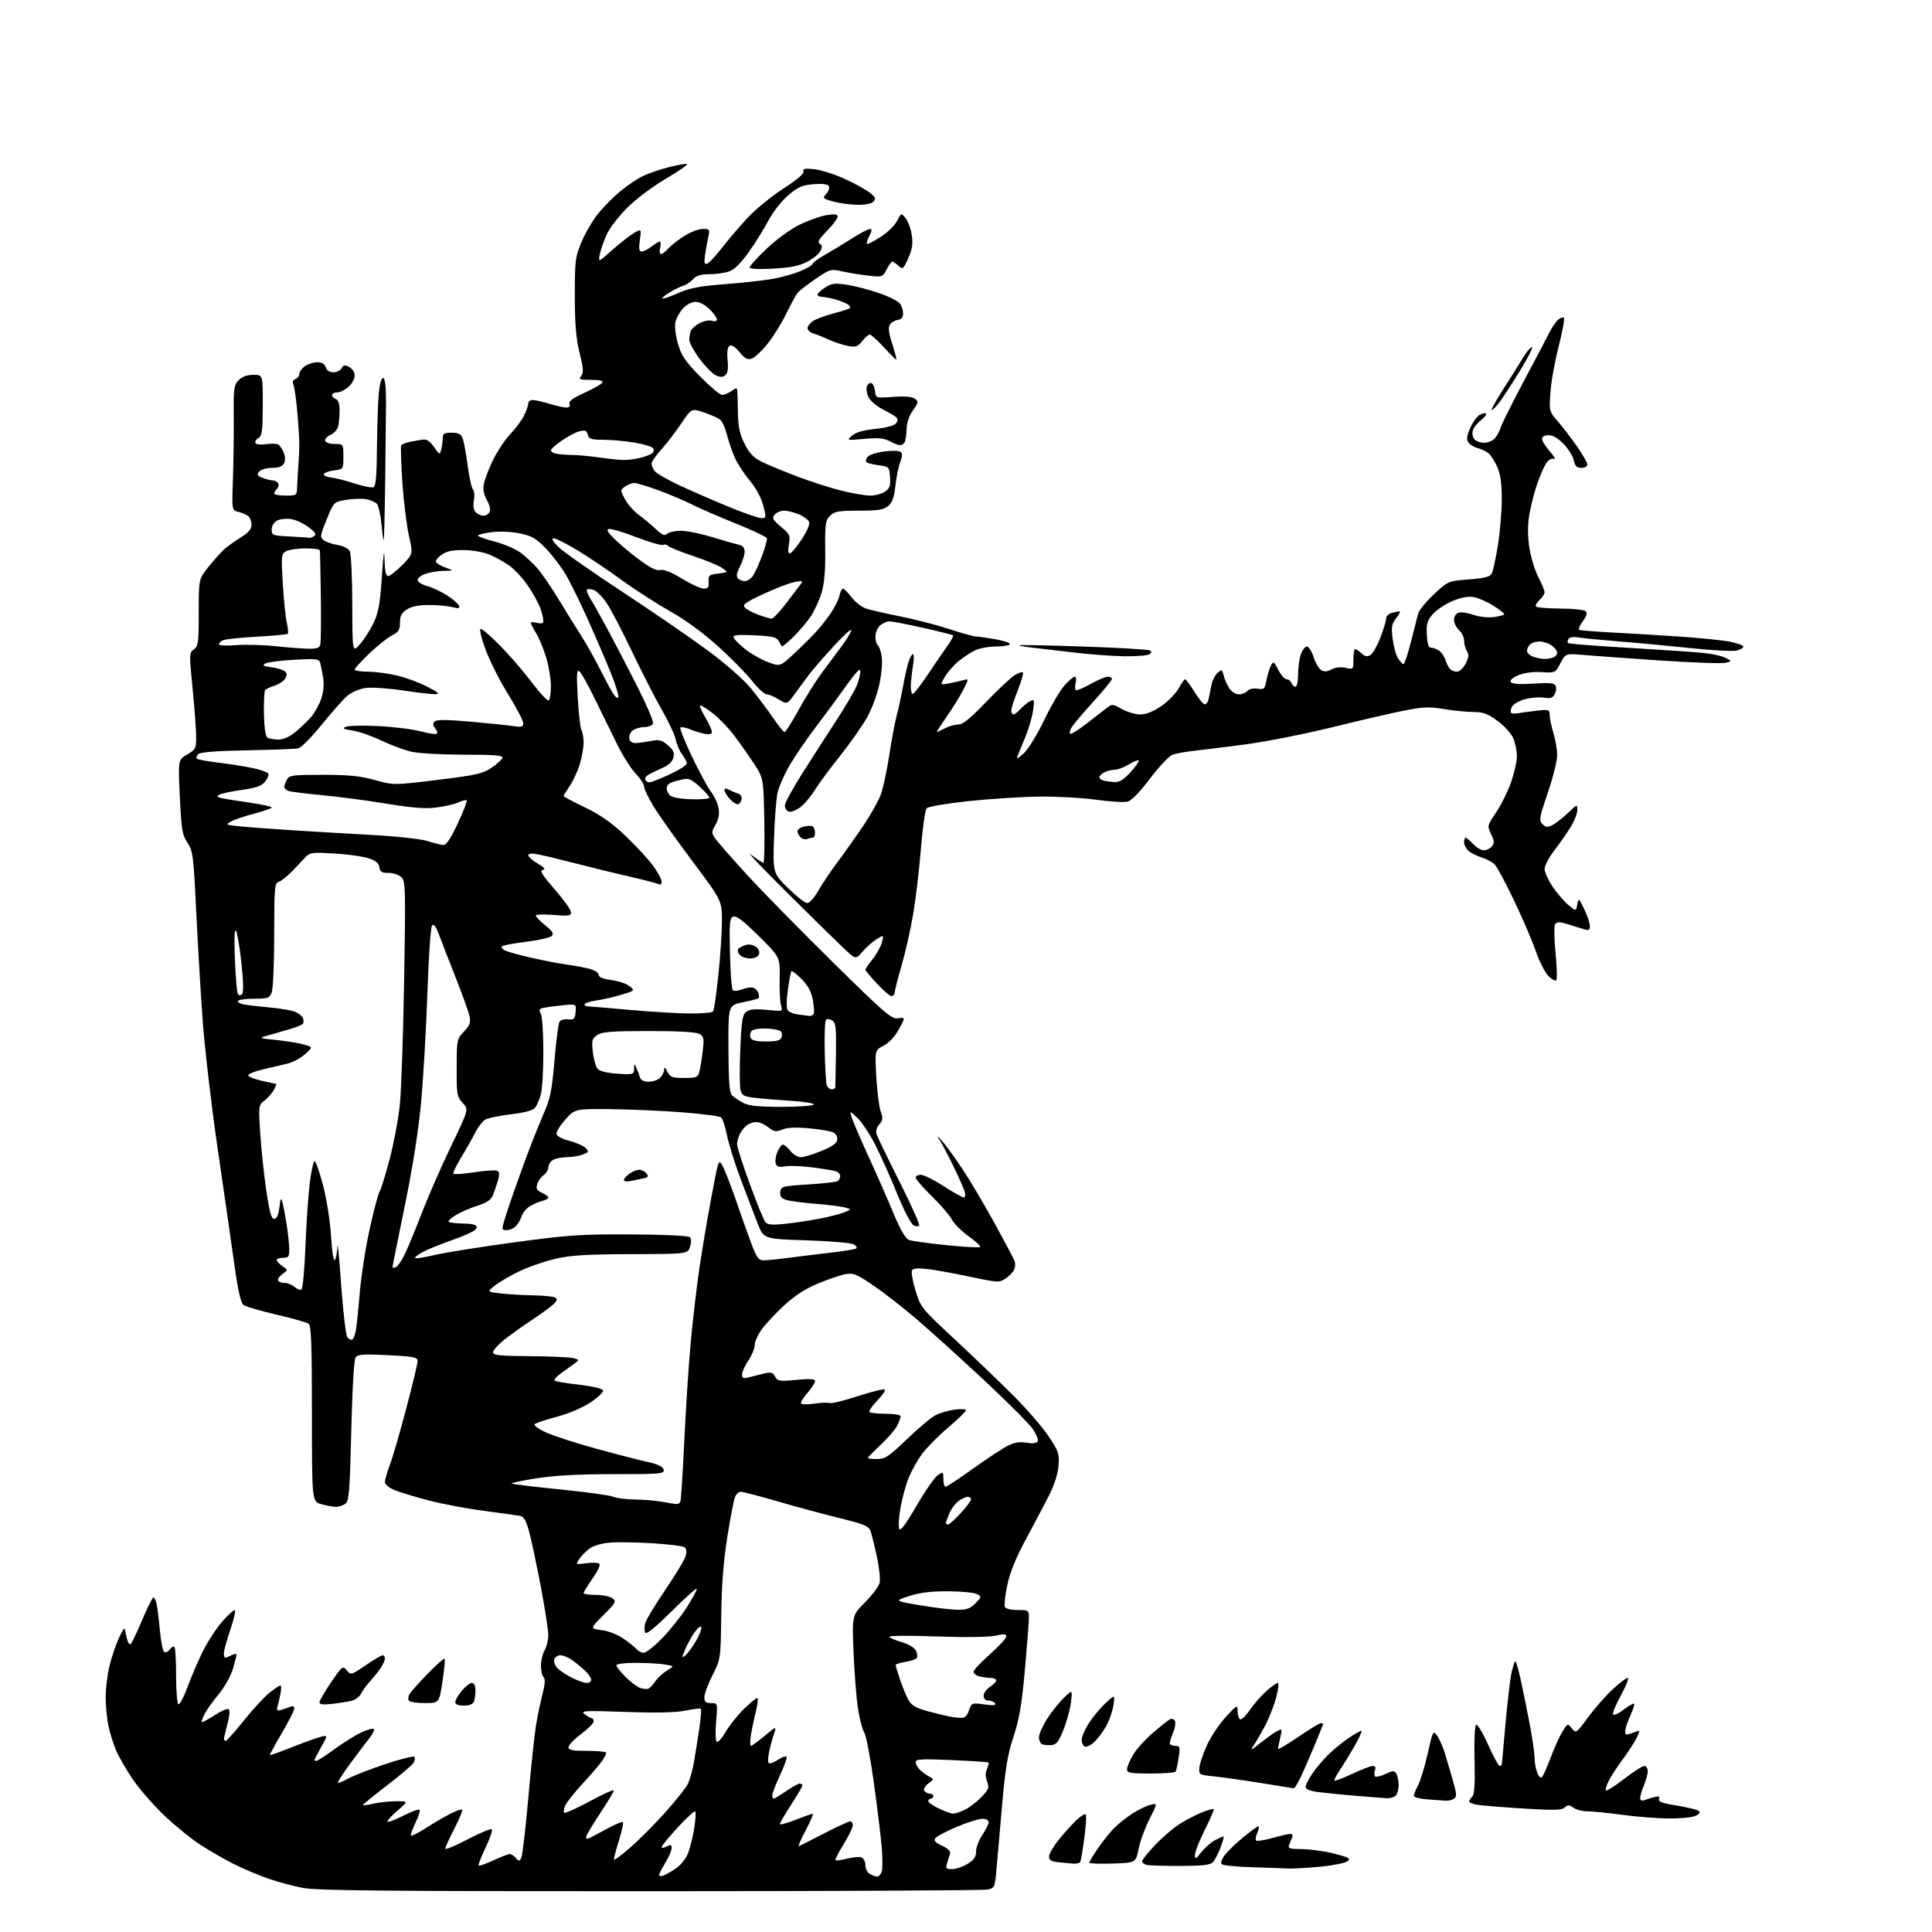 <?xml version="1.0" encoding="UTF-8" standalone="no"?>
<svg 
  version="1.1" 
  xmlns="http://www.w3.org/2000/svg" 
  xmlns:xlink="http://www.w3.org/1999/xlink" 
  xmlns:svg="http://www.w3.org/2000/svg"
  xmlns:rdf="http://www.w3.org/1999/02/22-rdf-syntax-ns#"
  xmlns:cc="http://creativecommons.org/ns#"
  xmlns:dc="http://purl.org/dc/elements/1.1/"
  viewBox="0 0 768 768"
  width="768"
  height="768"
>
<style>svg {background-color: white; }</style>"
<path stroke="none" fill="black" fill-rule="evenodd" d="M258.50,751.79C153.79,751.81 126.10,751.55 120.50,750.49C116.65,749.76 110.35,748.07 106.50,746.73C102.65,745.38 96.58,742.81 93.00,741.01C89.42,739.22 83.48,735.80 79.78,733.41C76.09,731.03 69.50,725.68 65.15,721.53C60.80,717.37 55.17,710.88 52.64,707.10C50.10,703.32 47.18,698.25 46.14,695.84C45.11,693.42 43.75,689.07 43.13,686.17C42.51,683.27 42.01,678.11 42.01,674.70C42.02,671.29 42.67,665.80 43.45,662.50C44.23,659.20 45.88,654.25 47.10,651.50C48.32,648.75 49.44,646.95 49.57,647.50C49.71,648.05 50.10,649.76 50.44,651.29C50.78,652.83 51.43,653.85 51.88,653.58C52.33,653.30 54.40,649.00 56.49,644.03C58.57,639.07 60.61,635.00 61.01,635.00C61.42,635.00 62.01,636.28 62.32,637.85C62.63,639.41 63.20,644.15 63.58,648.38C63.97,652.60 64.74,656.34 65.29,656.68C65.85,657.02 66.84,656.57 67.50,655.67C68.16,654.77 68.99,654.32 69.35,654.68C69.71,655.04 70.00,660.18 70.00,666.11C70.00,672.03 70.41,677.14 70.91,677.45C71.41,677.75 73.02,674.74 74.49,670.75C75.95,666.76 78.70,660.35 80.60,656.50C82.50,652.65 86.03,647.25 88.43,644.50C90.84,641.75 93.08,639.76 93.40,640.08C93.73,640.40 92.87,643.97 91.50,648.01C90.12,652.05 89.00,656.17 89.00,657.18C89.00,658.18 89.25,659.00 89.57,659.00C89.88,659.00 91.00,658.53 92.07,657.96C93.13,657.40 94.00,657.31 94.00,657.78C94.00,658.25 93.34,660.86 92.53,663.57C91.72,666.28 89.21,670.73 86.95,673.46C84.69,676.18 82.16,679.71 81.34,681.30C80.52,682.89 80.01,684.35 80.21,684.54C80.41,684.74 82.67,683.53 85.24,681.86C87.80,680.19 90.34,679.09 90.86,679.41C91.45,679.78 91.28,682.02 90.42,685.25C89.65,688.14 89.02,690.84 89.01,691.25C89.01,691.66 89.34,692.00 89.75,691.99C90.16,691.99 93.42,688.34 96.98,683.89C100.55,679.44 105.11,674.49 107.13,672.90C109.14,671.30 111.10,670.00 111.47,670.00C111.85,670.00 111.86,671.46 111.50,673.25C111.15,675.04 110.61,677.35 110.31,678.40C109.89,679.88 110.18,680.18 111.64,679.76C112.66,679.47 114.29,678.90 115.25,678.51C116.41,678.03 117.00,678.24 117.00,679.15C117.00,679.89 114.76,684.30 112.03,688.95C109.30,693.59 107.18,697.51 107.32,697.65C107.46,697.79 111.41,696.38 116.11,694.52C120.80,692.65 125.92,690.81 127.49,690.41C130.34,689.70 130.34,689.70 127.67,694.47C126.20,697.10 125.00,699.42 125.00,699.63C125.00,699.83 125.35,700.00 125.77,700.00C126.20,700.00 129.48,697.86 133.07,695.24C136.65,692.63 141.49,689.63 143.80,688.59C146.12,687.54 148.29,686.96 148.63,687.29C148.96,687.63 148.24,689.16 147.02,690.70C145.81,692.24 142.36,696.82 139.36,700.87C136.37,704.93 134.10,708.43 134.33,708.66C134.56,708.89 136.27,708.21 138.12,707.14C139.98,706.08 146.55,703.50 152.73,701.41C158.91,699.33 164.29,697.96 164.69,698.36C165.10,698.77 164.95,699.86 164.36,700.79C163.77,701.73 158.94,705.82 153.62,709.89C148.30,713.96 144.09,717.42 144.25,717.59C144.42,717.75 146.34,717.48 148.53,716.97C150.71,716.46 154.72,716.04 157.43,716.02C162.36,716.00 162.36,716.00 158.18,719.58C155.88,721.55 154.00,723.56 154.00,724.06C154.00,724.56 156.73,723.58 160.07,721.89C163.41,720.19 166.42,719.08 166.76,719.42C167.10,719.76 166.37,722.11 165.14,724.64C163.91,727.17 163.12,729.45 163.37,729.70C163.63,729.96 166.32,728.58 169.36,726.64C172.39,724.69 176.75,722.15 179.04,720.98C181.32,719.82 183.43,719.10 183.72,719.38C184.00,719.67 182.61,723.05 180.62,726.90C178.63,730.75 177.00,734.33 177.00,734.87C177.00,735.40 181.01,733.73 185.91,731.17C190.82,728.60 195.13,726.80 195.50,727.17C195.87,727.54 194.75,730.84 193.00,734.50C191.25,738.16 190.02,741.36 190.27,741.60C190.51,741.84 193.14,740.91 196.10,739.53C199.07,738.15 202.01,737.02 202.63,737.01C203.25,737.00 204.34,737.70 205.05,738.56C206.20,739.94 206.45,739.95 207.19,738.63C207.65,737.81 208.91,727.09 210.00,714.82C211.09,702.54 212.45,689.58 213.04,686.00C213.62,682.42 214.78,676.85 215.61,673.61C216.68,669.46 216.81,667.41 216.06,666.66C215.48,666.08 215.02,664.00 215.04,662.05C215.05,660.10 215.71,657.38 216.50,656.00C217.29,654.62 217.95,651.96 217.96,650.07C217.98,648.18 216.63,639.41 214.95,630.57C213.27,621.73 211.18,611.91 210.31,608.73C209.10,604.33 208.23,602.88 206.61,602.57C205.45,602.35 199.05,601.46 192.40,600.59C185.74,599.73 175.99,597.90 170.73,596.53C165.47,595.17 159.33,593.31 157.08,592.42C154.63,591.43 153.00,590.13 153.00,589.14C153.00,588.24 153.90,585.13 155.00,582.23C156.11,579.33 159.03,569.27 161.50,559.88C163.98,550.48 166.00,542.01 166.00,541.05C166.00,539.51 164.54,539.22 154.25,538.70C144.73,538.21 142.29,538.37 141.41,539.52C140.72,540.42 140.07,551.25 139.64,568.72C139.05,593.03 138.76,596.66 137.29,597.75C136.37,598.44 134.69,599.00 133.56,598.99C132.43,598.99 129.81,598.52 127.75,597.95C124.00,596.91 124.00,596.91 124.00,562.08C124.00,535.41 123.71,527.01 122.75,526.25C122.06,525.70 116.27,524.05 109.88,522.58C103.48,521.11 97.57,519.36 96.74,518.70C95.70,517.88 94.55,512.72 93.13,502.50C91.98,494.25 89.00,473.55 86.51,456.50C84.03,439.45 81.34,416.50 80.55,405.50C79.76,394.50 78.60,374.93 77.98,362.00C76.92,340.07 76.69,338.27 74.52,335.00C72.45,331.89 72.11,329.86 71.49,316.78C70.79,302.05 70.79,302.05 74.40,299.93C77.80,297.92 78.00,297.52 77.97,292.65C77.95,289.82 77.31,281.20 76.54,273.50C75.20,259.98 75.21,259.45 77.07,258.13C78.81,256.89 79.00,255.44 79.00,243.47C79.00,230.18 79.00,230.18 82.87,225.34C84.99,222.68 87.81,219.54 89.12,218.37C90.43,217.20 93.41,215.06 95.75,213.61C98.81,211.71 100.00,210.31 100.00,208.61C100.00,207.31 99.43,205.78 98.74,205.20C98.05,204.63 96.29,203.86 94.82,203.49C92.16,202.82 92.16,202.82 92.59,190.66C92.83,183.97 92.97,172.80 92.92,165.84C92.82,154.26 92.99,153.01 94.91,151.09C96.29,149.71 98.27,149.00 100.75,149.00C104.50,149.01 104.50,149.01 104.45,161.10C104.41,171.47 104.16,173.33 102.68,174.16C101.73,174.69 101.24,175.58 101.58,176.13C101.93,176.70 103.82,176.88 105.85,176.56C107.86,176.24 110.03,176.33 110.69,176.76C111.34,177.19 112.31,178.68 112.84,180.07C113.45,181.68 113.45,183.23 112.85,184.30C112.22,185.44 110.63,186.00 108.07,186.00C105.91,186.00 103.71,186.64 103.01,187.48C101.99,188.71 102.24,189.14 104.46,189.98C105.93,190.54 107.75,191.00 108.51,191.00C109.26,191.00 110.18,191.49 110.55,192.09C110.92,192.69 110.72,193.68 110.11,194.29C109.50,194.90 109.00,195.76 109.00,196.20C109.00,196.64 111.03,197.00 113.50,197.00C118.00,197.00 118.00,197.00 118.13,193.25C118.21,191.19 118.42,187.47 118.61,185.00C118.80,182.53 118.97,178.93 118.99,177.00C119.01,175.07 118.65,169.22 118.20,164.00C117.75,158.78 117.04,153.77 116.63,152.88C116.14,151.82 116.42,151.05 117.44,150.66C118.30,150.33 119.00,149.40 119.00,148.59C119.00,147.78 120.00,146.41 121.22,145.56C122.44,144.70 124.66,144.00 126.16,144.00C127.99,144.00 129.07,144.65 129.50,146.00C129.90,147.26 131.01,148.00 132.52,148.00C133.83,148.00 135.31,147.27 135.80,146.39C136.54,145.07 137.11,144.99 138.85,145.92C140.09,146.58 141.00,148.04 141.00,149.35C141.00,150.61 139.87,152.62 138.49,153.82C137.11,155.02 135.09,156.00 133.99,156.00C132.90,156.00 132.00,156.46 132.00,157.03C132.00,157.60 132.68,158.32 133.50,158.64C134.50,159.02 135.00,160.59 134.99,163.36C134.98,165.64 134.72,168.46 134.40,169.63C134.09,170.80 132.71,172.27 131.34,172.89C129.97,173.52 129.03,174.58 129.26,175.26C129.49,175.94 131.21,176.50 133.09,176.50C136.50,176.50 136.50,176.50 136.50,181.50C136.50,186.50 136.50,186.50 132.72,187.00C130.64,187.28 128.84,187.95 128.72,188.50C128.60,189.05 129.85,189.63 131.50,189.80C133.15,189.96 137.33,191.02 140.79,192.14C144.24,193.27 147.67,193.96 148.40,193.68C149.41,193.29 149.76,189.46 149.86,177.33C149.94,168.63 150.29,158.90 150.64,155.71C151.03,152.12 151.69,150.06 152.38,150.30C153.11,150.54 153.48,154.13 153.45,160.59C153.42,166.04 153.26,180.54 153.10,192.82C152.94,205.09 152.67,214.99 152.51,214.82C152.34,214.64 151.93,211.61 151.59,208.08C151.25,204.56 150.48,201.08 149.88,200.36C149.29,199.64 147.38,198.79 145.65,198.46C143.91,198.14 140.29,198.24 137.59,198.69C132.69,199.51 132.69,199.51 129.85,206.51C127.20,213.04 127.12,213.58 128.73,214.77C129.67,215.47 132.16,216.32 134.26,216.66C136.43,217.01 138.49,218.04 139.04,219.07C139.57,220.06 140.02,229.56 140.04,240.18C140.08,259.50 140.08,259.50 143.15,256.00C144.84,254.07 147.28,250.25 148.57,247.49C150.46,243.48 151.10,239.80 151.82,228.99C152.43,219.77 152.76,217.64 152.86,222.25C152.96,227.03 153.38,229.00 154.29,229.00C155.00,229.00 157.52,227.02 159.90,224.61C164.21,220.21 164.21,220.21 162.54,212.89C161.63,208.86 160.46,199.32 159.94,191.68C159.43,184.04 159.23,177.44 159.49,177.01C159.76,176.58 161.44,175.94 163.24,175.58C165.03,175.23 167.37,174.84 168.44,174.72C169.65,174.58 171.20,175.71 172.57,177.73C174.70,180.85 174.80,180.88 175.37,178.73C175.70,177.50 175.98,175.49 175.99,174.25C176.00,172.35 176.54,172.00 179.52,172.00C182.25,172.00 183.24,172.51 183.91,174.25C184.39,175.49 185.27,180.27 185.87,184.87C186.47,189.48 187.42,193.80 187.98,194.48C188.55,195.16 188.72,197.13 188.38,198.85C188.00,200.77 188.24,202.58 189.00,203.50C189.68,204.32 191.10,205.00 192.15,205.00C193.20,205.00 194.34,204.27 194.68,203.39C195.02,202.50 194.51,200.43 193.53,198.79C192.40,196.87 191.95,194.66 192.29,192.62C192.57,190.87 194.21,186.53 195.93,182.97C197.66,179.42 200.79,174.71 202.90,172.50C205.01,170.30 207.47,166.97 208.36,165.10C209.26,163.22 210.00,161.09 210.00,160.35C210.00,159.61 210.79,159.00 211.75,159.01C212.71,159.02 215.71,159.69 218.41,160.51C221.11,161.33 224.13,162.00 225.13,162.00C226.30,162.00 226.74,161.49 226.38,160.55C225.99,159.52 227.70,158.25 232.28,156.17C235.82,154.57 239.04,152.74 239.42,152.12C239.90,151.35 238.52,151.00 234.94,151.00C230.41,151.00 229.91,150.81 231.02,149.47C232.05,148.23 231.93,146.51 230.39,140.22C228.96,134.39 228.50,128.83 228.50,117.50C228.50,103.34 228.66,102.13 231.28,95.95C232.80,92.35 235.82,87.26 237.98,84.65C240.14,82.04 244.06,78.11 246.70,75.93C249.34,73.74 253.30,71.08 255.50,70.01C257.70,68.95 262.33,67.35 265.79,66.47C269.25,65.59 272.53,65.01 273.08,65.19C273.62,65.37 269.89,67.98 264.78,70.98C259.64,74.00 252.80,79.13 249.44,82.47C246.11,85.79 242.43,90.53 241.28,93.00C240.12,95.47 238.86,99.05 238.47,100.94C237.76,104.38 237.76,104.38 243.31,99.44C246.36,96.72 250.23,93.69 251.92,92.70C254.98,90.90 254.98,90.90 254.35,95.45C253.87,98.97 254.04,99.99 255.11,99.98C255.88,99.97 257.62,99.08 259.00,98.00C260.38,96.92 261.85,96.03 262.27,96.02C262.69,96.01 262.76,97.13 262.41,98.50C262.07,99.88 262.21,101.00 262.74,101.00C263.26,101.00 264.55,100.03 265.60,98.85C266.64,97.67 269.50,95.42 271.95,93.85C274.39,92.28 277.71,91.00 279.32,91.00C282.10,91.00 282.21,91.16 281.55,94.25C281.16,96.04 280.59,99.25 280.27,101.38C279.82,104.43 280.00,105.17 281.10,104.81C281.87,104.57 284.52,101.73 287.00,98.52C289.48,95.31 294.05,89.94 297.17,86.59C300.29,83.24 306.67,78.03 311.35,75.00C316.81,71.48 319.71,69.00 319.41,68.11C319.05,66.99 319.95,66.83 323.93,67.31C326.66,67.63 332.19,69.42 336.20,71.30C340.22,73.17 344.62,75.63 346.00,76.78C348.06,78.49 348.27,79.09 347.20,80.18C346.42,80.97 343.80,81.46 340.70,81.41C337.84,81.35 333.54,80.76 331.15,80.09C326.99,78.92 326.88,78.79 328.50,77.00C329.43,75.97 329.87,74.60 329.47,73.95C329.00,73.19 326.85,72.93 323.38,73.22C318.92,73.59 317.22,74.33 313.36,77.60C310.75,79.82 307.33,84.16 305.55,87.52C303.81,90.81 300.27,96.50 297.68,100.16C294.52,104.63 291.95,107.17 289.84,107.91C288.11,108.51 284.59,109.00 282.01,109.00C278.60,109.00 276.82,109.54 275.52,110.97C274.54,112.06 272.78,113.24 271.62,113.59C270.45,113.94 268.01,115.13 266.20,116.23C264.38,117.33 263.09,118.42 263.32,118.66C263.56,118.89 266.37,117.93 269.56,116.52C274.13,114.50 278.06,113.74 287.94,112.98C294.85,112.45 303.43,111.51 307.00,110.89C310.57,110.26 315.64,108.85 318.25,107.75C320.86,106.65 323.00,105.38 323.00,104.92C323.00,104.46 325.14,102.87 327.75,101.40C330.36,99.92 335.23,96.97 338.57,94.85C341.91,92.73 345.18,91.00 345.85,91.00C346.71,91.00 346.61,91.85 345.50,94.00C344.65,95.65 344.32,97.00 344.78,97.00C345.23,97.00 347.70,95.68 350.25,94.06C352.80,92.44 355.65,89.65 356.57,87.86C358.26,84.60 358.26,84.60 360.01,86.76C360.97,87.95 362.07,90.96 362.44,93.44C362.96,96.91 362.64,99.03 361.05,102.62C359.09,107.04 358.88,107.21 357.16,105.65C356.16,104.74 355.05,104.00 354.70,104.00C354.34,104.00 353.33,105.40 352.45,107.11C350.86,110.16 350.75,110.20 345.17,109.57C342.05,109.22 337.39,108.46 334.82,107.88C330.27,106.86 329.97,106.95 324.28,110.81C321.06,113.00 317.84,115.49 317.13,116.35C316.41,117.21 314.35,120.97 312.55,124.70C310.74,128.44 307.38,133.84 305.09,136.70C302.79,139.55 299.96,142.20 298.78,142.57C297.14,143.09 296.04,142.50 293.98,139.97C292.25,137.85 290.85,136.97 290.04,137.48C289.18,138.01 288.92,139.84 289.24,143.13C289.56,146.53 289.29,148.35 288.32,149.15C287.31,149.99 286.30,150.00 284.54,149.20C283.22,148.60 280.31,145.63 278.07,142.60C275.83,139.57 274.00,136.20 274.00,135.12C274.00,134.05 274.28,132.44 274.62,131.54C274.96,130.65 276.56,129.24 278.17,128.41C279.78,127.58 281.98,127.18 283.05,127.52C284.21,127.88 285.00,127.67 285.00,126.99C285.00,126.36 283.68,124.53 282.08,122.92C280.33,121.18 278.10,120.00 276.53,120.00C274.99,120.00 272.91,121.07 271.51,122.58C270.20,124.00 268.84,126.46 268.49,128.06C268.12,129.73 268.56,133.40 269.51,136.68C270.89,141.41 272.40,143.64 278.33,149.68C282.28,153.68 286.19,156.97 287.03,156.98C287.87,156.99 289.56,156.30 290.78,155.44C292.83,154.01 293.01,154.03 293.10,155.69C293.16,156.69 293.27,160.66 293.35,164.52C293.46,169.86 294.11,172.74 296.04,176.52C297.99,180.34 299.61,182.01 303.04,183.68C305.49,184.87 311.77,187.47 317.00,189.45C322.23,191.43 330.06,193.94 334.41,195.03C338.76,196.11 343.95,197.00 345.94,197.00C347.93,197.00 350.58,196.28 351.83,195.41C353.69,194.11 354.05,193.05 353.80,189.66C353.51,185.59 353.41,185.49 349.27,184.94C346.94,184.62 344.74,184.07 344.38,183.71C344.01,183.35 344.26,182.39 344.93,181.59C345.59,180.78 348.62,179.82 351.65,179.44C354.83,179.04 357.56,179.16 358.11,179.71C358.73,180.33 358.65,181.72 357.89,183.59C357.23,185.19 356.36,189.40 355.96,192.95C355.40,197.85 354.68,199.84 353.00,201.20C351.21,202.65 348.93,203.00 341.39,203.00C333.27,203.00 331.72,203.28 329.96,205.04C328.12,206.88 327.93,208.24 328.04,218.79C328.13,227.25 327.70,232.02 326.48,235.97C325.55,238.98 323.53,243.26 321.99,245.47C320.45,247.69 317.35,251.27 315.11,253.44C312.87,255.60 310.92,257.17 310.77,256.94C310.62,256.70 310.05,255.70 309.50,254.72C308.69,253.28 306.84,252.86 299.81,252.54C292.95,252.23 291.23,252.43 291.62,253.46C291.90,254.18 293.95,256.23 296.18,258.02C298.41,259.81 302.45,262.12 305.16,263.15C310.09,265.03 310.09,265.03 315.73,259.76C318.84,256.87 322.75,252.98 324.44,251.13C326.12,249.28 328.77,245.90 330.32,243.63C331.87,241.36 333.39,238.26 333.70,236.75C334.00,235.24 334.62,234.00 335.07,234.00C335.53,234.00 337.08,235.55 338.53,237.45C339.98,239.35 342.59,241.36 344.33,241.93C346.07,242.50 352.23,243.91 358.00,245.06C363.77,246.21 372.50,248.47 377.38,250.07C382.27,251.68 386.96,253.00 387.80,253.00C388.65,253.00 392.18,253.50 395.66,254.10C399.14,254.71 401.74,255.61 401.44,256.10C401.13,256.60 398.61,257.00 395.84,257.00C393.07,257.00 389.37,257.68 387.61,258.51C385.86,259.35 382.86,261.32 380.96,262.90C379.06,264.48 376.65,267.25 375.60,269.04C373.70,272.31 373.70,272.31 377.10,271.69C378.97,271.36 381.55,270.77 382.84,270.40C385.18,269.72 385.18,269.72 382.97,274.11C381.75,276.52 378.80,281.31 376.41,284.75C374.02,288.19 372.23,291.00 372.42,291.00C372.61,291.00 374.06,290.33 375.64,289.51C377.21,288.68 379.61,288.01 380.96,288.01C382.75,288.00 385.76,285.56 391.96,279.08C396.66,274.18 401.75,269.39 403.28,268.45C404.81,267.50 406.32,266.98 406.63,267.29C406.94,267.61 406.02,270.78 404.60,274.35C403.17,277.92 402.00,281.55 402.00,282.42C402.00,283.29 402.38,284.00 402.85,284.00C403.31,284.00 404.54,283.06 405.58,281.91C406.63,280.76 408.34,279.35 409.39,278.79C411.18,277.83 411.26,278.06 410.66,282.46C410.31,285.04 408.86,289.93 407.45,293.33C406.04,296.72 404.62,300.18 404.29,301.00C403.96,301.82 405.15,301.15 406.93,299.50C408.73,297.83 412.31,292.02 415.01,286.37C417.68,280.79 421.29,274.60 423.03,272.62C424.78,270.63 426.66,269.00 427.21,269.00C427.77,269.00 427.95,270.05 427.63,271.35C427.30,272.64 427.30,273.97 427.63,274.30C427.96,274.62 430.57,273.57 433.44,271.95C436.31,270.33 439.41,269.00 440.33,269.00C441.25,269.00 442.00,269.40 442.00,269.90C442.00,270.39 438.79,274.33 434.86,278.65C430.94,282.97 427.05,287.53 426.23,288.78C425.40,290.04 425.00,291.34 425.34,291.67C425.67,292.01 428.50,290.30 431.61,287.89C434.73,285.48 438.38,282.65 439.72,281.61C442.12,279.75 442.21,279.75 445.96,281.86C448.06,283.04 451.35,284.00 453.28,284.00C455.61,284.00 458.41,282.88 461.64,280.67C464.31,278.85 467.40,275.70 468.50,273.68C469.60,271.66 470.77,270.00 471.10,270.00C471.43,270.00 473.10,272.25 474.81,275.00C476.52,277.75 478.36,280.00 478.89,280.00C479.43,280.00 480.08,279.21 480.35,278.25C480.61,277.29 481.10,274.87 481.43,272.89C481.77,270.90 482.88,268.52 483.90,267.59C485.66,265.99 485.79,266.04 486.43,268.56C486.79,270.02 487.80,272.29 488.66,273.60C489.55,274.96 491.21,276.00 492.49,276.00C493.74,276.00 495.25,275.40 495.86,274.67C496.49,273.90 498.19,273.52 499.85,273.76C502.52,274.16 502.80,273.89 503.46,270.36C503.85,268.26 504.65,265.66 505.22,264.58C506.18,262.79 506.42,262.92 508.16,266.32C509.20,268.34 510.66,270.00 511.42,270.00C512.17,270.00 513.05,270.68 513.36,271.50C513.68,272.32 514.40,273.00 514.97,273.00C515.54,273.00 516.00,270.82 516.00,268.15C516.00,265.48 516.49,261.88 517.10,260.15C517.70,258.42 518.78,257.00 519.50,257.00C520.22,257.00 521.42,258.87 522.16,261.16C522.89,263.45 524.26,265.79 525.18,266.36C526.40,267.11 527.56,267.04 529.32,266.10C530.83,265.29 532.96,265.05 534.88,265.47C537.98,266.15 538.00,266.13 538.00,262.08C538.00,259.84 538.30,258.00 538.67,258.00C539.04,258.00 540.19,258.77 541.23,259.71C542.65,260.99 543.53,261.16 544.78,260.36C545.70,259.79 547.48,256.67 548.73,253.44C549.98,250.21 551.00,246.82 551.00,245.90C551.00,244.98 552.01,243.96 553.25,243.63C554.49,243.30 555.87,243.02 556.32,243.01C556.77,243.01 556.19,244.21 555.03,245.70C553.20,248.01 553.00,249.17 553.60,253.95C553.98,257.00 554.95,260.51 555.76,261.75C556.57,262.99 557.54,264.00 557.92,264.00C558.30,264.00 559.61,260.06 560.84,255.25C562.07,250.44 563.36,245.38 563.71,244.00C564.05,242.62 566.89,239.13 570.02,236.23C575.71,230.96 575.71,230.96 583.90,230.33C590.11,229.85 592.31,229.29 592.99,228.01C593.49,227.09 594.59,221.99 595.45,216.68C596.30,211.37 596.99,203.08 596.98,198.26C596.96,191.96 596.45,188.38 595.14,185.50C594.14,183.30 592.60,180.91 591.72,180.18C590.85,179.45 588.90,178.53 587.39,178.13C585.88,177.73 584.20,176.67 583.64,175.78C582.90,174.62 583.13,173.03 584.49,170.03C585.52,167.74 587.22,165.42 588.26,164.86C589.31,164.30 590.43,164.09 590.74,164.40C591.05,164.72 590.14,165.89 588.71,167.01C587.29,168.13 585.83,169.96 585.48,171.07C585.12,172.19 585.38,173.75 586.04,174.55C586.70,175.35 588.47,176.00 589.97,176.00C591.46,176.00 593.38,175.21 594.23,174.25C595.07,173.29 596.10,171.38 596.52,170.00C596.93,168.62 601.09,160.30 605.75,151.50C610.42,142.70 615.06,133.89 616.06,131.92C617.06,129.95 618.59,127.75 619.46,127.03C620.34,126.31 621.34,126.00 621.69,126.36C622.04,126.71 621.09,131.84 619.58,137.75C618.06,143.66 616.59,151.88 616.31,156.00C615.80,163.42 615.83,163.54 619.26,167.50C621.16,169.70 624.58,174.16 626.86,177.42C629.14,180.67 631.00,183.93 631.00,184.67C631.00,185.40 629.94,186.00 628.62,186.00C626.81,186.00 626.11,185.32 625.67,183.12C625.36,181.54 623.56,178.62 621.68,176.62C619.44,174.24 617.36,173.00 615.63,173.00C613.99,173.00 613.00,173.55 613.00,174.47C613.00,175.27 614.40,177.53 616.11,179.48C617.83,181.43 618.54,182.76 617.69,182.43C616.73,182.07 615.56,182.74 614.59,184.23C613.73,185.54 612.12,189.24 611.02,192.45C609.91,195.66 608.54,201.04 607.96,204.39C607.25,208.54 607.23,212.72 607.90,217.43C608.45,221.24 610.05,226.57 611.45,229.27C612.85,231.97 614.00,234.75 614.00,235.44C614.00,236.13 613.11,237.49 612.02,238.48C610.94,239.46 610.27,240.63 610.54,241.07C610.81,241.50 615.15,241.88 620.19,241.91C625.23,241.93 629.81,242.41 630.37,242.97C631.06,243.66 630.68,244.94 629.20,246.94C628.00,248.56 627.35,250.10 627.76,250.35C628.17,250.60 634.12,251.09 641.00,251.44C647.88,251.79 660.02,252.52 668.00,253.07C675.98,253.61 684.86,254.52 687.75,255.10C690.64,255.67 693.00,256.55 693.00,257.05C693.00,257.55 691.82,258.26 690.37,258.62C688.93,258.98 680.72,258.54 672.12,257.64C663.53,256.73 650.65,255.53 643.50,254.97C636.35,254.40 629.09,253.69 627.36,253.38C625.49,253.05 623.94,253.29 623.51,253.98C623.12,254.61 623.03,255.36 623.31,255.64C623.59,255.92 634.54,256.78 647.66,257.54C660.77,258.31 674.20,259.23 677.50,259.58C680.80,259.94 684.62,260.81 686.00,261.53C688.50,262.83 688.50,262.83 685.94,263.47C684.53,263.83 672.83,263.41 659.94,262.55C647.05,261.69 633.31,260.70 629.42,260.36C622.33,259.74 622.33,259.74 620.30,263.62C618.27,267.49 618.25,267.50 612.78,267.18C609.38,266.98 605.87,267.45 603.57,268.41C601.24,269.38 600.12,270.39 600.57,271.11C601.06,271.90 603.88,272.10 609.58,271.75C616.26,271.33 617.98,271.51 618.43,272.69C618.74,273.49 618.54,274.98 618.00,276.01C617.23,277.45 616.25,277.75 613.71,277.34C611.91,277.05 608.54,277.32 606.23,277.94C603.92,278.56 601.59,279.89 601.05,280.90C600.51,281.91 600.35,283.01 600.68,283.35C601.02,283.69 602.24,283.77 603.40,283.54C604.55,283.31 607.86,282.85 610.75,282.53C615.72,281.96 616.00,282.05 616.01,284.22C616.02,285.47 616.69,288.71 617.51,291.41C618.33,294.11 619.00,298.09 619.00,300.26C619.00,302.43 617.33,309.11 615.29,315.10C611.88,325.09 611.71,326.13 613.17,327.60C614.49,328.92 615.18,328.99 617.13,327.98C618.44,327.31 621.19,325.15 623.25,323.18C626.97,319.63 627.00,319.62 627.00,322.10C627.00,323.48 625.72,326.62 624.16,329.08C622.60,331.54 619.68,335.72 617.66,338.35C615.65,340.99 614.00,344.17 614.00,345.41C614.00,346.64 615.39,349.75 617.08,352.31C618.77,354.86 621.59,358.16 623.33,359.63C626.50,362.30 626.50,362.30 627.00,359.53C627.49,356.84 627.56,356.90 629.75,361.41C630.99,363.96 632.00,366.97 632.00,368.09C632.00,369.76 631.59,370.00 629.75,369.41C628.51,369.01 625.62,368.11 623.32,367.41C620.11,366.43 618.93,366.41 618.24,367.32C617.72,368.01 617.77,372.74 618.35,378.74C618.90,384.38 619.03,389.31 618.64,389.69C618.26,390.08 616.84,389.29 615.49,387.95C614.15,386.60 611.89,382.12 610.47,378.00C609.04,373.88 605.18,364.88 601.88,358.02C598.59,351.15 595.18,344.76 594.32,343.80C593.46,342.85 591.13,341.55 589.13,340.91C587.13,340.27 584.71,339.06 583.75,338.22C582.79,337.38 582.00,335.86 582.00,334.85C582.00,333.83 582.29,333.00 582.64,333.00C582.98,333.00 584.31,334.13 585.59,335.50C586.86,336.88 588.77,338.00 589.83,338.00C590.89,338.00 592.33,337.30 593.04,336.45C594.09,335.18 594.04,334.31 592.74,331.58C591.17,328.30 591.20,328.17 594.75,322.91C596.73,319.97 599.38,314.63 600.65,311.03C601.92,307.44 602.97,302.80 602.98,300.72C602.99,298.64 602.36,295.41 601.58,293.53C600.78,291.63 598.04,288.58 595.33,286.59C591.40,283.71 589.60,283.04 585.69,283.02C583.05,283.01 577.77,282.49 573.97,281.86C568.16,280.90 565.65,280.99 558.28,282.45C553.45,283.40 540.61,286.37 529.75,289.05C518.89,291.73 503.37,294.81 495.25,295.89C487.14,296.97 477.80,298.13 474.50,298.47C471.20,298.82 467.38,299.54 466.00,300.08C464.62,300.63 460.62,304.89 457.10,309.55C453.05,314.93 449.80,318.26 448.21,318.66C446.84,319.01 441.17,318.66 435.61,317.89C430.05,317.13 419.88,316.57 413.00,316.66C406.12,316.75 393.52,317.56 385.00,318.46C376.36,319.38 369.00,320.63 368.38,321.30C367.76,321.96 366.72,329.25 366.06,337.50C365.41,345.75 364.02,357.45 362.98,363.50C361.95,369.55 359.92,378.55 358.48,383.50C357.03,388.45 355.79,393.29 355.71,394.25C355.64,395.21 355.06,396.00 354.42,396.00C353.79,396.00 351.19,393.77 348.64,391.04C346.09,388.32 344.00,385.82 344.00,385.48C344.00,385.15 345.32,383.22 346.94,381.19C348.55,379.16 350.20,376.16 350.60,374.53C351.33,371.55 351.33,371.55 348.41,373.38C346.81,374.39 344.30,376.62 342.84,378.33C340.19,381.45 340.19,381.45 335.34,376.89C332.68,374.38 322.40,364.29 312.50,354.46C302.60,344.63 296.36,338.03 298.64,339.79C300.92,341.56 303.09,343.00 303.46,343.00C303.83,343.00 303.99,335.42 303.82,326.16C303.50,309.32 303.50,309.32 299.62,303.41C297.49,300.16 293.91,295.09 291.66,292.14C289.42,289.19 285.58,285.24 283.13,283.38C280.69,281.51 278.49,280.17 278.26,280.41C278.02,280.65 278.99,282.83 280.41,285.26C281.84,287.69 283.00,290.25 283.00,290.95C283.00,291.80 282.07,292.06 280.25,291.73C278.74,291.45 276.05,290.64 274.29,289.91C272.52,289.18 270.80,288.87 270.46,289.20C270.13,289.54 272.18,294.69 275.02,300.66C277.86,306.62 281.29,312.97 282.66,314.77C284.02,316.57 285.38,319.56 285.68,321.42C286.05,323.69 285.64,325.80 284.45,327.82C282.82,330.57 282.80,331.05 284.21,333.17C285.05,334.45 290.69,340.90 296.73,347.50C302.77,354.10 318.15,369.78 330.92,382.35C352.01,403.13 354.38,405.17 357.03,404.78C359.93,404.36 359.93,404.36 357.36,409.08C355.77,412.01 353.46,414.50 351.28,415.65C347.76,417.50 347.76,417.50 348.34,428.00C348.66,433.77 349.44,439.98 350.08,441.80C351.05,444.57 350.96,445.39 349.52,446.97C348.46,448.15 348.06,449.62 348.47,450.90C348.82,452.02 352.90,460.45 357.52,469.63C362.14,478.80 365.69,486.70 365.40,487.16C365.11,487.62 364.08,487.58 363.10,487.05C362.11,486.52 359.17,480.80 356.53,474.30C353.90,467.81 349.99,459.08 347.84,454.91C345.70,450.74 342.55,446.01 340.85,444.41C337.76,441.50 337.76,441.50 338.49,444.00C338.89,445.38 341.89,452.35 345.15,459.50C348.42,466.65 352.94,476.93 355.20,482.34C358.05,489.15 359.96,492.40 361.41,492.92C362.56,493.34 369.25,494.26 376.28,494.98C383.31,495.69 389.31,496.02 389.63,495.71C389.94,495.39 387.89,493.48 385.06,491.45C382.24,489.42 379.24,486.43 378.40,484.81C377.56,483.19 373.98,479.02 370.44,475.55C366.90,472.08 364.00,468.73 364.00,468.12C364.00,467.50 364.93,467.00 366.07,467.00C367.22,467.00 371.28,469.03 375.11,471.50C378.93,473.98 382.53,476.00 383.10,476.00C383.70,476.00 383.86,475.05 383.49,473.75C383.14,472.51 381.10,467.90 378.96,463.50C376.81,459.10 374.32,454.38 373.42,453.00C372.19,451.12 372.44,451.24 374.45,453.50C375.92,455.15 379.52,460.10 382.45,464.50C385.38,468.90 391.12,478.57 395.22,486.00C399.31,493.43 402.96,500.32 403.32,501.32C403.69,502.32 403.56,503.95 403.04,504.93C402.51,505.91 400.96,507.45 399.59,508.35C397.25,509.88 396.38,509.83 385.80,507.57C379.58,506.24 371.97,504.85 368.87,504.48C365.06,504.02 363.01,504.17 362.54,504.94C362.15,505.57 362.77,509.18 363.92,512.97C365.98,519.74 366.22,520.05 379.76,532.63C387.32,539.67 397.78,549.71 403.02,554.96C408.25,560.21 414.48,567.42 416.87,571.00C420.86,577.00 421.16,577.90 420.77,582.72C420.50,586.05 419.08,590.40 416.87,594.72C414.96,598.45 410.82,606.29 407.67,612.14C403.79,619.34 401.45,625.14 400.42,630.05C399.59,634.05 399.14,637.92 399.42,638.66C399.75,639.51 401.60,640.00 404.47,640.00C408.86,640.00 409.00,640.09 409.00,643.08C409.00,644.77 408.28,654.11 407.41,663.83C406.16,677.65 405.18,683.41 402.90,690.28C400.65,697.08 399.66,702.83 398.51,715.78C397.69,724.98 396.68,736.55 396.26,741.49C395.50,750.46 395.49,750.49 392.50,751.13C390.85,751.48 330.55,751.78 258.50,751.79zM263.75,745.55C264.71,745.19 266.96,743.90 268.74,742.70C270.52,741.49 272.64,738.84 273.46,736.81C274.27,734.78 275.39,730.30 275.94,726.87C276.50,723.43 276.69,720.37 276.37,720.06C276.04,719.75 272.90,722.63 269.39,726.45C265.88,730.28 263.00,733.78 263.00,734.24C263.00,734.70 263.90,734.59 265.00,734.00C266.66,733.11 266.99,733.24 266.97,734.71C266.95,735.70 265.83,738.30 264.47,740.50C263.12,742.70 262.01,744.89 262.01,745.36C262.00,745.83 262.79,745.92 263.75,745.55zM348.68,745.97C349.33,745.99 350.16,745.08 350.51,743.96C350.87,742.83 350.86,738.44 350.50,734.21C350.13,729.97 348.72,718.46 347.37,708.64C346.01,698.82 344.29,689.82 343.54,688.64C342.79,687.46 341.66,683.12 341.04,679.00C340.41,674.88 339.63,664.89 339.30,656.82C338.69,642.14 338.69,642.14 343.86,636.95C346.70,634.10 349.31,630.63 349.65,629.25C350.00,627.87 349.51,623.13 348.56,618.72C347.61,614.31 346.46,609.71 346.00,608.49C345.29,606.64 343.24,605.80 333.83,603.49C327.60,601.96 316.52,598.97 309.22,596.85C301.92,594.73 295.27,593.00 294.45,593.00C293.62,593.00 292.57,594.01 292.11,595.25C291.65,596.49 290.30,603.58 289.11,611.00C287.61,620.33 286.87,629.90 286.71,642.00C286.47,659.50 286.47,659.50 283.24,665.91C281.46,669.44 280.00,673.37 280.00,674.66C280.00,676.52 280.54,677.00 282.65,677.00C285.29,677.00 285.29,677.00 284.66,684.45C284.32,688.55 284.43,692.15 284.92,692.45C285.41,692.75 287.04,690.89 288.55,688.32C290.06,685.74 293.30,681.69 295.74,679.32C298.18,676.94 300.55,675.00 301.00,675.00C301.44,675.00 301.22,677.36 300.49,680.25C299.76,683.14 298.86,687.41 298.50,689.75C298.13,692.09 298.14,694.00 298.52,694.00C298.91,694.00 301.37,692.20 303.99,690.01C308.76,686.01 308.76,686.01 307.51,689.76C306.82,691.82 305.95,695.19 305.58,697.25C305.14,699.68 305.29,701.00 305.99,701.00C306.58,701.00 308.19,700.26 309.57,699.36C310.94,698.47 312.33,697.99 312.65,698.32C312.97,698.64 311.83,701.90 310.12,705.56C308.40,709.23 307.00,712.85 307.00,713.61C307.00,714.38 307.26,715.00 307.57,715.00C307.88,715.00 310.10,713.65 312.50,712.00C314.90,710.35 317.34,709.00 317.93,709.00C318.52,709.00 318.99,709.34 318.98,709.75C318.97,710.16 316.94,713.61 314.48,717.41C312.02,721.22 310.00,724.67 310.00,725.09C310.00,725.51 312.79,724.76 316.19,723.43C319.59,722.09 322.69,721.00 323.07,721.00C323.46,721.00 322.19,723.98 320.25,727.63C318.31,731.27 317.13,734.08 317.61,733.87C318.10,733.66 322.65,731.35 327.73,728.74C332.81,726.13 337.42,724.00 337.98,724.00C338.54,724.00 339.00,724.72 339.00,725.60C339.00,726.48 337.36,729.86 335.35,733.11C333.34,736.37 331.89,739.23 332.13,739.46C332.37,739.70 334.45,739.42 336.76,738.83C339.07,738.25 341.64,738.03 342.48,738.35C343.31,738.67 344.00,740.05 344.00,741.42C344.00,742.78 344.79,744.36 345.75,744.92C346.71,745.48 348.03,745.95 348.68,745.97zM378.52,743.00C380.03,743.00 382.78,742.06 384.63,740.92C387.19,739.34 388.00,738.15 388.00,735.96C388.00,734.38 389.12,731.43 390.50,729.40C391.88,727.38 393.00,725.11 393.00,724.36C393.00,723.57 391.94,723.00 390.48,723.00C389.09,723.00 384.59,724.41 380.49,726.13C376.38,727.86 372.52,729.87 371.91,730.60C371.05,731.65 371.60,732.32 374.46,733.68C376.92,734.85 377.96,735.93 377.63,736.96C377.35,737.81 376.82,739.51 376.45,740.75C375.86,742.70 376.13,743.00 378.52,743.00zM512.00,742.76C510.07,742.66 503.56,742.43 497.51,742.25C491.47,742.07 486.13,741.53 485.64,741.04C485.11,740.51 485.66,738.98 486.95,737.32C488.16,735.77 491.48,732.59 494.32,730.25C497.16,727.91 499.82,726.00 500.22,726.00C500.63,726.00 500.44,727.13 499.82,728.50C499.19,729.88 498.96,731.29 499.31,731.64C499.66,731.99 502.57,731.54 505.79,730.64C509.00,729.74 512.21,729.00 512.92,729.00C513.63,729.00 513.98,729.56 513.70,730.25C513.42,730.94 512.88,732.29 512.49,733.25C511.87,734.79 512.47,735.01 517.64,735.05C520.86,735.08 526.59,735.89 530.36,736.84C536.20,738.31 536.99,738.76 535.67,739.86C534.82,740.57 529.93,741.55 524.81,742.05C519.69,742.54 513.92,742.86 512.00,742.76zM469.24,741.73C462.78,741.76 456.71,741.57 455.75,741.32C454.79,741.06 454.00,740.41 454.00,739.87C454.00,739.32 456.30,736.44 459.12,733.47C461.93,730.49 466.32,726.73 468.87,725.10C471.42,723.48 475.43,721.39 477.79,720.45C480.15,719.52 482.26,718.93 482.48,719.15C482.70,719.36 481.10,723.07 478.94,727.38C476.77,731.68 475.00,736.18 475.01,737.35C475.02,739.26 475.31,739.14 477.60,736.23C479.02,734.43 481.46,732.29 483.04,731.48C484.61,730.67 486.11,730.00 486.37,730.00C486.63,730.00 486.12,731.91 485.24,734.25C484.36,736.59 483.04,739.22 482.31,740.09C481.24,741.37 478.70,741.69 469.24,741.73zM426.69,740.83C425.49,740.74 422.81,740.49 420.75,740.27C417.91,739.97 417.00,739.43 417.00,738.03C417.00,737.01 418.74,734.00 420.87,731.34C423.00,728.68 426.15,725.18 427.86,723.57C429.58,721.96 431.25,720.92 431.59,721.26C431.93,721.60 431.68,725.81 431.04,730.63C430.40,735.45 429.65,739.76 429.38,740.20C429.10,740.64 427.90,740.92 426.69,740.83zM442.25,740.79C437.16,740.95 433.00,740.80 433.00,740.47C433.00,740.13 434.42,737.75 436.14,735.18C437.87,732.61 440.69,729.01 442.39,727.19C444.10,725.38 447.52,722.60 450.00,721.01C452.48,719.43 455.77,717.83 457.33,717.44C460.16,716.74 460.16,716.74 456.93,723.12C455.15,726.63 453.20,731.98 452.60,735.00C451.50,740.50 451.50,740.50 442.25,740.79zM250.65,734.33C254.30,731.13 260.58,724.80 264.60,720.29C268.62,715.77 272.56,710.82 273.36,709.27C274.15,707.73 275.28,703.78 275.85,700.49C276.42,697.19 277.38,691.18 277.98,687.12C278.57,683.05 278.86,679.53 278.61,679.28C278.36,679.03 275.63,679.35 272.53,679.99C268.70,680.79 261.08,680.96 248.70,680.52C232.12,679.94 230.67,680.02 232.44,681.44C233.51,682.30 234.75,683.00 235.19,683.00C235.64,683.00 236.00,683.58 236.00,684.29C236.00,684.99 233.75,687.25 231.00,689.31C228.25,691.36 226.00,693.71 226.00,694.52C226.00,695.70 227.54,696.00 233.50,696.00C237.62,696.00 241.00,696.35 241.00,696.78C241.00,697.21 240.24,698.67 239.32,700.03C238.39,701.39 234.98,705.36 231.74,708.87C228.50,712.37 225.36,716.31 224.76,717.62C224.16,718.93 223.94,720.28 224.27,720.61C224.60,720.94 229.18,718.88 234.44,716.03C239.70,713.19 244.00,711.25 244.00,711.73C244.00,712.21 241.53,716.34 238.50,720.91C235.47,725.48 233.00,729.62 233.00,730.11C233.00,730.60 233.21,731.00 233.47,731.00C233.72,731.00 236.89,729.37 240.51,727.38C244.13,725.39 247.33,724.00 247.62,724.29C247.91,724.57 247.21,727.82 246.07,731.51C244.93,735.19 244.00,738.65 244.00,739.19C244.00,739.73 246.99,737.54 250.65,734.33zM662.68,722.87C658.18,722.80 650.00,722.12 644.50,721.37C639.00,720.62 632.92,720.02 630.98,720.03C629.04,720.04 626.57,719.40 625.48,718.60C623.81,717.38 623.26,717.37 622.00,718.51C620.78,719.61 617.72,719.68 605.50,718.91C597.25,718.39 589.04,717.73 587.25,717.44C585.46,717.15 584.00,716.57 584.00,716.15C584.00,715.74 584.56,714.84 585.24,714.16C586.13,713.27 586.38,709.21 586.15,699.58C585.96,691.73 586.23,685.98 586.79,685.63C587.32,685.30 589.46,688.85 591.54,693.52C593.62,698.18 595.70,702.00 596.16,702.00C596.62,702.00 597.01,701.66 597.02,701.25C597.03,700.84 597.71,693.30 598.52,684.50C599.33,675.70 600.40,666.78 600.91,664.67C601.41,662.56 602.04,660.63 602.30,660.37C602.56,660.11 603.50,663.18 604.39,667.20C605.28,671.21 606.91,679.22 608.01,685.00C609.10,690.77 610.00,696.93 610.00,698.68C610.00,700.44 610.47,703.10 611.04,704.60C611.65,706.22 612.44,706.96 612.96,706.41C613.45,705.91 615.02,702.39 616.44,698.60C617.86,694.80 619.96,690.19 621.10,688.34C623.16,685.01 623.18,685.00 624.85,687.06C626.49,689.09 626.59,689.03 631.19,682.76C633.76,679.26 638.13,674.28 640.89,671.70C643.65,669.11 646.41,667.00 647.02,667.00C647.62,667.00 646.41,670.12 644.33,673.93C642.24,677.75 640.85,681.18 641.24,681.57C641.63,681.96 643.56,681.05 645.54,679.54C647.51,678.03 649.33,677.00 649.58,677.25C649.83,677.50 649.14,679.68 648.04,682.10C646.94,684.52 646.03,687.28 646.02,688.23C646.00,689.67 646.42,689.79 648.57,688.98C649.98,688.44 651.34,688.00 651.59,688.00C651.84,688.00 651.30,689.46 650.37,691.24C649.45,693.03 647.02,696.74 644.96,699.49C642.91,702.25 640.47,706.00 639.54,707.84C638.61,709.68 638.10,711.43 638.40,711.73C638.70,712.03 641.94,709.97 645.61,707.14C649.27,704.31 652.88,702.00 653.63,702.00C654.38,702.00 655.00,702.91 655.00,704.03C655.00,705.15 654.33,707.68 653.50,709.65C652.67,711.63 652.00,713.91 652.00,714.73C652.00,715.68 652.58,715.99 653.59,715.60C654.47,715.27 656.27,714.72 657.60,714.38C659.41,713.93 659.89,714.13 659.49,715.16C659.09,716.21 660.84,716.84 666.68,717.77C670.93,718.45 674.83,719.43 675.36,719.96C675.98,720.58 675.35,721.30 673.60,721.96C672.10,722.53 667.19,722.94 662.68,722.87zM378.85,720.96C379.59,720.98 381.66,720.31 383.44,719.46C385.22,718.62 388.20,716.36 390.05,714.44C393.07,711.34 393.31,710.67 392.38,708.19C391.68,706.34 391.66,704.69 392.32,703.20C392.87,701.98 393.13,700.82 392.91,700.63C392.68,700.44 386.09,700.00 378.25,699.66C366.36,699.14 364.00,699.27 364.00,700.45C364.00,701.22 364.71,702.57 365.58,703.44C366.45,704.30 368.09,705.52 369.24,706.13C371.33,707.25 371.33,707.25 369.02,708.99C367.74,709.95 367.02,711.23 367.42,711.86C367.80,712.49 368.77,713.00 369.56,713.00C370.35,713.00 371.00,713.45 371.00,714.00C371.00,714.55 370.55,715.00 370.00,715.00C369.45,715.00 369.00,715.44 369.00,715.97C369.00,716.50 370.91,717.84 373.25,718.93C375.59,720.03 378.11,720.94 378.85,720.96zM574.50,715.80C573.40,715.71 570.14,715.46 567.25,715.26C564.36,715.06 562.00,714.45 562.00,713.90C562.00,713.35 562.76,711.46 563.70,709.70C564.63,707.94 566.36,702.27 567.53,697.09C569.63,687.84 569.69,687.72 571.32,690.05C572.23,691.35 573.60,694.46 574.37,696.95C575.13,699.45 576.57,704.35 577.56,707.83C579.11,713.27 579.16,714.28 577.93,715.06C577.14,715.56 575.60,715.89 574.50,715.80zM551.05,714.82C549.65,714.73 544.45,714.32 539.50,713.91C534.55,713.51 527.91,712.85 524.75,712.46C520.73,711.97 519.00,711.32 519.00,710.31C519.00,709.51 520.31,706.98 521.91,704.68C523.51,702.38 526.54,698.87 528.66,696.89C530.77,694.90 534.29,692.08 536.48,690.64C538.67,689.19 540.79,688.00 541.18,688.00C541.57,688.00 540.41,690.63 538.59,693.84C536.77,697.05 534.11,701.41 532.67,703.53C531.23,705.65 530.24,707.58 530.48,707.81C530.71,708.04 533.90,706.83 537.56,705.12C541.23,703.40 544.90,702.00 545.72,702.00C546.67,702.00 546.99,702.57 546.60,703.59C546.27,704.46 546.24,705.57 546.53,706.06C546.83,706.54 548.66,706.18 550.60,705.25C553.66,703.79 554.24,703.76 555.04,705.04C555.55,705.84 555.98,707.87 555.98,709.55C555.99,711.23 555.46,713.14 554.80,713.80C554.14,714.46 552.45,714.92 551.05,714.82zM514.26,710.88C513.84,710.81 508.10,709.88 501.50,708.82C494.90,707.76 486.57,706.57 483.00,706.19C476.51,705.50 476.50,705.50 476.80,702.50C476.97,700.85 478.36,696.80 479.90,693.50C481.43,690.20 484.76,685.25 487.30,682.50C491.76,677.67 491.92,677.59 491.96,680.19C491.98,681.67 492.42,683.14 492.94,683.46C493.45,683.78 495.23,682.08 496.88,679.68C498.53,677.27 501.50,673.89 503.48,672.16C505.45,670.42 507.46,669.00 507.94,669.00C508.42,669.00 508.14,671.56 507.33,674.69C506.51,677.81 504.53,682.88 502.92,685.94C501.31,689.00 499.21,692.62 498.25,694.00C496.84,696.01 497.37,695.80 501.00,692.88C503.48,690.89 506.46,688.77 507.64,688.16C509.70,687.09 509.75,687.18 508.91,690.77C508.44,692.82 508.04,694.83 508.02,695.22C508.01,695.62 511.62,693.48 516.04,690.47C520.46,687.46 524.51,685.00 525.04,685.00C525.57,685.00 526.00,685.11 526.00,685.25C525.99,685.39 524.69,688.65 523.10,692.50C521.50,696.35 519.04,702.09 517.61,705.25C516.19,708.41 514.68,710.94 514.26,710.88zM457.44,705.00C449.31,705.00 448.00,704.77 448.00,703.34C448.00,702.42 449.08,699.84 450.41,697.59C451.73,695.34 455.22,691.45 458.16,688.94C461.10,686.43 464.11,684.01 464.86,683.56C465.68,683.07 466.53,683.25 467.00,684.01C467.43,684.70 467.16,686.77 466.39,688.60C465.63,690.44 465.00,692.40 465.00,692.97C465.00,693.54 465.95,694.00 467.11,694.00C469.07,694.00 469.17,694.36 468.52,698.75C468.13,701.36 467.60,703.84 467.34,704.25C467.09,704.66 462.63,705.00 457.44,705.00zM434.85,692.62C433.56,693.79 431.94,694.54 431.25,694.29C430.56,694.04 430.00,692.83 430.00,691.61C430.00,690.39 431.29,687.39 432.87,684.95C434.45,682.50 437.43,678.92 439.50,677.00C443.26,673.50 443.26,673.50 442.58,678.00C442.20,680.48 440.84,684.30 439.54,686.50C438.25,688.70 436.14,691.46 434.85,692.62zM417.94,693.69C416.60,693.80 414.94,693.65 414.25,693.36C413.56,693.07 413.00,691.83 413.00,690.61C413.00,689.39 414.41,686.17 416.12,683.45C417.84,680.73 420.84,676.94 422.79,675.04C426.33,671.59 426.33,671.59 425.73,676.63C425.40,679.40 424.07,684.33 422.76,687.58C420.83,692.40 419.93,693.54 417.94,693.69zM381.80,682.88C383.52,682.97 384.38,682.22 385.18,679.92C386.23,676.90 386.33,676.86 391.25,677.53C394.82,678.02 396.06,677.90 395.57,677.11C395.19,676.50 394.01,676.00 392.94,676.00C391.71,676.00 391.00,675.31 391.00,674.12C391.00,673.08 392.12,671.49 393.50,670.59C394.88,669.69 396.00,668.51 396.00,667.98C396.00,667.44 394.99,666.99 393.75,666.99C392.51,666.98 390.49,666.70 389.25,666.37C388.01,666.04 387.00,665.22 387.00,664.56C387.00,663.90 389.93,660.77 393.50,657.61C397.07,654.45 400.00,651.27 400.00,650.54C400.00,649.49 399.11,649.42 395.75,650.20C393.16,650.80 383.87,650.92 372.00,650.51C360.15,650.09 352.89,650.19 353.50,650.75C354.05,651.25 356.41,652.20 358.73,652.87C361.06,653.53 363.45,654.96 364.03,656.06C364.61,657.15 364.82,658.48 364.49,659.02C364.16,659.56 362.11,660.28 359.94,660.63C357.77,660.97 356.01,661.54 356.02,661.88C356.04,662.22 356.90,665.05 357.94,668.16C358.99,671.28 360.57,674.95 361.47,676.32C362.64,678.10 364.86,679.25 369.30,680.38C372.71,681.25 376.40,682.14 377.50,682.36C378.60,682.59 380.54,682.82 381.80,682.88zM132.25,677.29C128.49,677.73 127.00,677.57 127.00,676.70C127.00,676.04 129.07,672.47 131.60,668.76C136.05,662.23 136.25,662.08 137.85,663.99C139.47,665.92 139.60,665.88 145.35,661.98C148.57,659.79 151.61,658.00 152.10,658.00C152.60,658.00 153.00,658.57 153.00,659.28C153.00,659.98 152.26,661.67 151.35,663.03C150.44,664.39 148.58,666.71 147.22,668.19C145.86,669.66 144.24,671.88 143.62,673.12C143.01,674.35 141.38,675.66 140.00,676.02C138.62,676.38 135.14,676.95 132.25,677.29zM184.39,678.00C182.12,678.00 181.00,677.53 181.00,676.58C181.00,675.79 182.17,673.77 183.59,672.08C185.01,670.38 186.81,669.00 187.59,669.00C188.48,669.00 189.00,670.07 189.00,671.92C189.00,673.52 188.73,675.55 188.39,676.42C188.00,677.43 186.56,678.00 184.39,678.00zM168.85,677.00C165.70,677.00 162.84,676.55 162.50,676.01C162.17,675.46 162.28,674.33 162.75,673.49C163.22,672.65 166.44,669.02 169.92,665.43C173.39,661.84 176.45,659.12 176.72,659.39C176.99,659.65 176.62,663.73 175.89,668.44C174.58,677.00 174.58,677.00 168.85,677.00zM257.69,671.28C258.34,671.04 259.61,669.72 260.49,668.37C261.38,667.01 263.45,665.09 265.09,664.09C268.08,662.27 268.08,662.27 264.29,661.65C262.21,661.30 257.01,661.02 252.75,661.01C248.42,661.00 245.00,661.43 245.00,661.97C245.00,662.50 246.62,664.56 248.60,666.54C250.59,668.52 253.17,670.50 254.35,670.94C255.53,671.38 257.04,671.53 257.69,671.28zM233.25,669.00C234.21,669.00 235.00,668.41 235.00,667.69C235.00,666.96 233.76,665.23 232.25,663.84C230.74,662.45 228.39,660.56 227.03,659.65C225.67,658.74 223.74,658.00 222.75,658.00C221.75,658.00 220.67,658.69 220.35,659.54C220.02,660.38 220.54,661.94 221.49,662.99C222.44,664.04 225.08,665.82 227.36,666.95C229.64,668.08 232.29,669.00 233.25,669.00zM272.46,658.03C273.37,657.28 275.25,654.72 276.65,652.34C278.04,649.97 279.00,647.49 278.78,646.84C278.56,646.19 277.39,647.05 276.17,648.77C274.94,650.48 273.24,653.58 272.37,655.65C270.91,659.14 270.92,659.31 272.46,658.03zM255.90,657.00C256.82,657.00 260.09,654.41 263.19,651.25C266.28,648.09 270.66,642.62 272.91,639.09C275.16,635.57 277.00,632.21 277.00,631.61C277.00,631.02 272.56,634.96 267.12,640.38C260.79,646.69 256.99,649.80 256.53,649.05C256.14,648.41 256.10,646.74 256.45,645.35C256.80,643.95 260.43,637.90 264.53,631.90C268.62,625.90 272.26,619.82 272.62,618.39C273.04,616.72 272.81,615.50 271.97,614.98C271.25,614.54 265.56,613.86 259.31,613.47C253.06,613.08 245.46,612.96 242.43,613.21C239.13,613.49 235.87,614.45 234.31,615.62C232.87,616.69 231.04,618.56 230.23,619.78C228.77,621.98 228.79,621.99 233.25,621.38C235.81,621.03 238.00,621.19 238.34,621.74C238.67,622.28 237.38,624.92 235.47,627.61C233.56,630.30 232.00,632.83 232.00,633.25C232.00,633.66 234.16,634.00 236.81,634.00C239.45,634.00 242.43,634.60 243.43,635.33C245.11,636.55 244.85,637.04 239.87,642.04C234.50,647.43 234.50,647.43 239.13,648.00C241.85,648.33 245.46,649.74 247.86,651.40C250.11,652.96 252.47,654.86 253.10,655.62C253.73,656.38 254.99,657.00 255.90,657.00zM380.30,639.90C384.22,639.98 385.57,639.52 387.71,637.38C390.22,634.87 390.25,634.72 388.41,633.69C387.36,633.10 382.23,632.59 377.00,632.56C370.22,632.52 365.78,633.05 361.50,634.43C355.50,636.37 355.50,636.37 365.50,638.08C371.00,639.02 377.66,639.84 380.30,639.90zM364.28,598.66C367.70,592.79 371.51,587.29 372.75,586.44C374.93,584.93 375.00,584.98 375.00,587.94C375.00,589.62 375.40,591.00 375.88,591.00C376.36,591.00 381.20,587.82 386.63,583.92C392.06,580.03 398.23,575.95 400.35,574.85C403.18,573.38 405.20,573.03 408.00,573.50C410.40,573.90 412.05,573.73 412.49,573.01C412.88,572.39 411.97,570.13 410.49,567.98C409.00,565.84 400.07,556.91 390.64,548.13C381.21,539.36 369.23,528.54 364.00,524.08C358.77,519.62 351.15,513.69 347.05,510.91C340.46,506.44 339.18,505.93 336.05,506.51C334.10,506.87 329.20,508.54 325.17,510.21C320.15,512.29 315.92,515.03 311.75,518.88C308.41,521.97 304.39,526.26 302.83,528.40C301.28,530.55 300.00,533.38 300.00,534.70C300.00,536.02 298.88,538.76 297.50,540.79C296.13,542.81 295.00,545.31 295.00,546.34C295.00,547.90 295.47,548.09 297.75,547.49C299.26,547.08 301.97,546.41 303.77,545.98C306.49,545.33 307.22,545.54 308.11,547.21C309.10,549.05 309.81,549.16 316.59,548.52C322.08,548.01 324.00,548.14 324.00,549.03C324.00,549.69 322.64,551.78 320.98,553.68C319.32,555.57 318.17,557.47 318.44,557.91C318.71,558.34 321.08,558.37 323.70,557.97C326.33,557.57 329.06,557.47 329.77,557.74C330.47,558.01 335.56,556.77 341.06,554.98C346.56,553.19 351.35,552.02 351.72,552.38C352.08,552.74 350.70,554.74 348.66,556.83C346.63,558.92 345.27,560.94 345.65,561.31C346.02,561.69 348.96,562.00 352.17,562.00C355.57,562.00 358.00,562.44 358.00,563.05C358.00,563.63 357.36,565.33 356.59,566.83C355.81,568.33 352.89,571.70 350.09,574.32C347.29,576.94 345.00,579.29 345.00,579.54C345.00,579.79 346.64,580.00 348.64,580.00C351.83,580.00 353.31,579.01 360.53,572.08C365.07,567.73 370.17,563.44 371.87,562.57C373.57,561.69 377.00,560.69 379.48,560.35C381.97,560.01 383.99,560.13 383.98,560.61C383.97,561.10 380.78,564.20 376.89,567.49C373.00,570.79 368.31,575.53 366.47,578.04C364.64,580.54 362.22,584.90 361.11,587.73C359.99,590.55 358.57,595.83 357.94,599.44C357.31,603.06 357.08,606.76 357.43,607.67C357.88,608.86 359.84,606.30 364.28,598.66zM376.87,606.00C377.35,606.00 379.60,603.99 381.87,601.52C384.14,599.06 386.00,596.58 386.00,596.02C386.00,595.46 385.43,595.00 384.72,595.00C384.02,595.00 382.40,595.73 381.12,596.63C379.84,597.53 378.16,599.76 377.39,601.60C376.63,603.43 376.00,605.18 376.00,605.47C376.00,605.76 376.39,606.00 376.87,606.00zM268.69,597.87C269.35,597.94 270.12,597.62 270.41,597.15C270.70,596.68 271.41,585.99 271.99,573.40C272.56,560.80 273.71,543.08 274.54,534.00C275.36,524.92 276.94,511.43 278.04,504.00C279.14,496.57 281.31,483.75 282.86,475.50C285.67,460.50 285.67,460.50 287.39,463.80C288.33,465.61 290.68,471.69 292.61,477.30C294.53,482.91 297.25,490.54 298.64,494.25C300.79,499.97 301.54,501.00 303.55,501.00C304.85,501.00 309.20,500.57 313.21,500.04C317.22,499.51 324.74,498.59 329.92,497.99C335.10,497.40 339.77,496.64 340.30,496.32C340.82,495.99 340.41,495.24 339.38,494.66C338.35,494.07 329.88,493.35 320.56,493.05C303.61,492.50 303.61,492.50 301.24,486.50C299.94,483.20 296.92,475.30 294.52,468.94C292.13,462.58 289.63,454.60 288.96,451.20C288.29,447.81 287.24,444.64 286.62,444.16C286.01,443.68 278.98,442.77 271.00,442.15C263.02,441.53 250.20,440.97 242.51,440.90C228.51,440.79 228.51,440.79 224.72,445.07C222.63,447.42 221.05,450.01 221.21,450.81C221.37,451.64 223.63,452.82 226.33,453.51C228.99,454.18 231.88,455.45 232.75,456.32C234.21,457.78 234.11,458.01 231.61,458.96C230.10,459.53 227.29,460.00 225.37,460.00C223.44,460.00 221.00,460.47 219.93,461.04C218.87,461.60 218.00,462.90 218.00,463.91C218.00,464.93 217.14,466.37 216.09,467.13C215.04,467.88 213.89,469.51 213.53,470.74C213.01,472.51 213.41,473.23 215.44,474.15C216.85,474.80 218.00,475.65 218.00,476.05C218.00,476.45 216.83,477.08 215.40,477.44C213.96,477.80 211.73,478.79 210.43,479.63C209.14,480.48 207.78,482.15 207.42,483.34C207.06,484.53 206.07,486.29 205.23,487.25C204.38,488.21 202.68,489.00 201.45,489.00C199.21,489.00 199.21,489.00 201.55,481.75C202.83,477.76 205.87,469.10 208.29,462.50C210.71,455.90 214.16,447.17 215.95,443.09C218.77,436.68 219.37,433.80 220.41,421.56C221.07,413.79 221.97,406.86 222.40,406.16C222.84,405.46 224.39,405.02 225.85,405.19C228.18,405.46 228.54,405.11 228.81,402.29C229.12,399.08 229.12,399.08 223.81,399.60C220.89,399.89 217.48,400.34 216.23,400.59C214.34,400.97 214.13,401.37 214.98,402.96C215.54,404.01 216.00,410.86 215.99,418.18C215.99,425.51 215.55,433.10 215.00,435.05C214.46,437.00 213.45,439.34 212.76,440.25C211.90,441.39 208.86,442.24 203.23,442.93C198.69,443.49 194.07,444.42 192.99,445.01C191.90,445.59 190.05,447.96 188.88,450.28C187.71,452.60 185.17,457.09 183.23,460.27C181.29,463.44 179.95,466.29 180.26,466.60C180.57,466.91 184.28,466.64 188.49,466.00C192.70,465.36 196.76,465.08 197.52,465.37C198.57,465.77 198.67,466.66 197.95,469.20C197.44,471.01 196.54,473.66 195.96,475.08C195.18,476.98 193.51,478.11 189.70,479.32C186.84,480.23 182.99,481.91 181.14,483.04C179.29,484.18 178.03,485.37 178.35,485.69C178.67,486.00 181.31,486.32 184.22,486.38C188.16,486.47 189.50,486.87 189.50,487.98C189.50,488.94 186.34,490.59 180.50,492.67C175.55,494.43 170.04,496.65 168.25,497.59C166.46,498.54 165.00,499.63 165.00,500.02C165.00,500.41 168.37,499.92 172.49,498.94C176.61,497.96 190.90,495.68 204.24,493.87C225.99,490.93 230.81,490.60 250.86,490.70C264.38,490.77 273.61,491.21 274.22,491.82C274.87,492.47 274.89,493.82 274.28,495.65C273.34,498.47 273.34,498.47 250.92,498.54C233.43,498.59 226.85,498.99 221.00,500.34C216.88,501.29 210.59,503.42 207.03,505.08C203.46,506.75 198.96,509.32 197.03,510.80C193.50,513.50 193.50,513.50 199.00,514.15C202.03,514.51 207.88,514.85 212.00,514.92C216.12,514.98 220.07,515.39 220.76,515.83C221.70,516.43 221.45,517.14 219.76,518.67C218.52,519.80 214.57,522.65 211.00,525.01C207.43,527.37 202.59,530.84 200.25,532.72C197.91,534.60 196.00,536.78 196.00,537.57C196.00,538.74 198.66,539.02 210.75,539.10C218.86,539.15 226.61,539.51 227.97,539.89C230.44,540.58 230.44,540.58 227.68,542.54C226.17,543.62 223.79,545.34 222.41,546.36C221.03,547.39 220.16,548.49 220.48,548.82C220.81,549.14 225.18,549.88 230.21,550.45C235.57,551.07 239.50,551.99 239.74,552.70C239.95,553.35 237.70,555.51 234.73,557.48C231.56,559.59 226.08,561.93 221.42,563.17C217.06,564.33 213.08,565.65 212.57,566.11C212.05,566.59 213.97,568.01 217.07,569.42C220.06,570.78 229.03,573.69 237.00,575.87C244.97,578.06 254.20,580.44 257.49,581.17C261.75,582.11 263.58,583.01 263.82,584.25C264.12,585.87 262.65,586.00 244.01,586.00C230.34,586.00 220.51,586.52 213.40,587.63C207.64,588.53 203.14,589.47 203.39,589.72C203.64,589.98 212.32,591.03 222.68,592.07C233.03,593.11 242.53,594.42 243.80,594.98C245.06,595.54 248.89,596.03 252.30,596.07C255.71,596.11 260.52,596.51 263.00,596.95C265.48,597.39 268.04,597.81 268.69,597.87zM140.04,532.48C140.48,532.20 141.10,530.74 141.40,529.24C141.71,527.73 142.43,520.90 143.00,514.04C143.57,507.19 145.39,495.52 147.05,488.11C148.71,480.69 150.45,474.15 150.93,473.56C151.40,472.98 153.16,467.32 154.83,461.00C156.51,454.68 158.36,444.86 158.94,439.19C159.52,433.51 160.29,411.23 160.65,389.67C161.27,353.31 161.19,350.33 159.59,348.73C158.63,347.78 156.35,347.00 154.50,347.00C151.78,347.00 151.08,346.57 150.82,344.75C150.59,343.13 149.37,342.13 146.50,341.17C144.30,340.43 138.17,339.58 132.89,339.28C123.69,338.75 123.18,338.83 121.08,341.11C119.88,342.43 117.45,344.96 115.69,346.75C113.94,348.54 111.71,350.26 110.75,350.57C109.16,351.08 109.00,352.99 109.00,371.50C109.00,382.70 108.56,393.02 108.02,394.43C107.13,396.79 106.57,397.00 101.08,397.00C97.80,397.00 94.87,397.40 94.57,397.89C94.27,398.38 95.48,399.03 97.26,399.34C99.04,399.64 103.65,400.17 107.50,400.51C111.35,400.86 115.71,401.60 117.18,402.16C118.65,402.72 120.13,403.89 120.46,404.76C120.79,405.63 120.71,406.67 120.28,407.07C119.85,407.48 117.70,408.35 115.50,409.01C113.30,409.67 109.51,410.77 107.07,411.45C102.64,412.69 102.64,412.69 109.57,413.38C113.38,413.77 118.29,414.56 120.48,415.14C124.46,416.20 124.46,416.20 121.27,419.05C119.51,420.62 116.37,422.31 114.29,422.80C112.21,423.30 107.80,424.33 104.50,425.10C101.20,425.87 98.59,426.95 98.69,427.50C98.80,428.05 101.27,429.02 104.19,429.65C107.11,430.29 109.63,430.85 109.79,430.90C109.94,430.96 109.53,432.00 108.88,433.23C108.22,434.46 106.57,436.34 105.21,437.41C102.75,439.34 102.73,439.46 103.44,450.43C103.82,456.52 104.90,466.68 105.82,473.00C107.11,481.81 107.85,484.50 109.00,484.50C110.03,484.50 110.67,483.09 111.06,480.00C111.53,476.17 111.71,475.87 112.30,478.00C112.67,479.38 113.43,483.43 113.98,487.00C114.53,490.57 114.99,494.96 114.99,496.75C115.00,499.55 114.66,500.00 112.50,500.00C111.12,500.00 110.00,500.40 110.00,500.88C110.00,501.36 111.01,502.45 112.25,503.30C114.50,504.85 114.50,504.85 112.23,506.49C110.99,507.40 110.23,508.56 110.54,509.07C110.86,509.58 112.07,510.00 113.23,510.00C114.39,510.00 116.14,510.72 117.11,511.60C118.08,512.48 119.30,512.93 119.83,512.60C120.36,512.28 121.07,504.47 121.43,495.26C121.78,486.04 122.55,474.79 123.14,470.24C123.73,465.70 124.55,461.78 124.97,461.52C125.39,461.26 126.89,465.43 128.31,470.77C129.82,476.45 131.18,485.01 131.59,491.33C132.01,497.84 132.62,501.63 133.13,500.83C133.59,500.10 134.04,497.70 134.12,495.50C134.21,493.30 134.89,500.23 135.63,510.89C136.39,521.62 137.49,530.89 138.11,531.63C138.72,532.37 139.59,532.75 140.04,532.48zM157.25,503.77C157.94,503.56 159.50,501.38 160.73,498.94C161.95,496.50 165.02,489.10 167.55,482.50C170.09,475.90 175.35,463.86 179.25,455.75C186.35,441.00 186.35,441.00 183.92,438.41C181.65,435.98 181.50,435.13 181.53,424.45C181.56,413.31 181.62,413.01 184.42,410.09C186.71,407.69 187.15,406.52 186.67,404.09C186.34,402.43 183.88,395.55 181.21,388.79C178.54,382.03 175.55,374.32 174.56,371.67C173.37,368.45 172.44,367.16 171.77,367.83C171.21,368.39 170.39,380.05 169.90,394.66C169.42,408.87 168.29,428.38 167.41,438.00C166.35,449.45 164.10,463.77 160.90,479.41C158.20,492.56 156.00,503.51 156.00,503.74C156.00,503.98 156.56,503.99 157.25,503.77zM311.95,486.51C315.55,486.13 321.65,485.23 325.50,484.50C329.35,483.77 333.85,482.62 335.50,481.96C338.50,480.75 338.50,480.75 335.85,479.99C334.40,479.57 329.00,478.90 323.85,478.49C318.71,478.09 313.46,477.36 312.18,476.88C310.53,476.25 309.95,475.35 310.18,473.75C310.48,471.63 311.10,471.46 321.21,470.84C327.09,470.47 332.38,469.88 332.96,469.53C333.53,469.17 334.00,468.26 334.00,467.51C334.00,466.75 333.20,465.88 332.22,465.57C331.25,465.26 326.97,464.57 322.73,464.03C318.48,463.49 313.66,463.32 312.02,463.65C309.79,464.09 308.87,463.82 308.40,462.60C308.06,461.70 308.33,459.62 309.01,457.98C309.69,456.34 310.69,455.00 311.23,455.00C311.77,455.00 313.10,456.12 314.18,457.50C315.26,458.88 317.12,460.00 318.32,460.00C319.52,459.99 323.20,458.89 326.50,457.55C330.66,455.86 332.60,454.51 332.81,453.13C332.99,451.98 332.35,450.73 331.31,450.19C330.31,449.67 325.98,448.92 321.68,448.53C316.36,448.04 312.93,448.20 310.97,449.01C308.46,450.05 307.73,449.93 305.41,448.10C303.93,446.95 301.78,446.01 300.62,446.03C299.45,446.05 297.79,446.61 296.91,447.28C296.04,447.95 294.80,449.48 294.16,450.68C293.52,451.89 293.00,453.76 293.00,454.85C293.00,455.94 295.27,463.03 298.04,470.61C300.81,478.19 303.60,485.02 304.24,485.79C305.13,486.87 306.92,487.03 311.95,486.51zM250.50,469.52C249.12,469.80 248.00,469.61 248.00,469.08C248.00,468.55 249.00,467.41 250.22,466.56C251.44,465.70 253.19,465.00 254.10,465.00C255.01,465.00 256.30,465.66 256.97,466.46C257.96,467.66 257.72,468.01 255.59,468.46C254.16,468.76 251.88,469.23 250.50,469.52zM310.69,439.99C317.40,440.00 323.13,439.59 323.44,439.10C323.75,438.60 319.86,437.93 314.75,437.62C309.66,437.30 303.14,436.76 300.24,436.42C295.68,435.89 294.91,435.47 294.35,433.26C294.00,431.86 293.97,424.61 294.28,417.15C294.77,405.60 295.12,403.38 296.67,402.21C298.01,401.20 300.21,401.00 304.88,401.46C311.19,402.08 311.25,402.06 310.49,399.79C310.07,398.53 309.82,393.68 309.92,389.00C310.11,380.50 310.11,380.50 301.64,372.11C295.57,366.09 292.71,363.90 291.51,364.36C290.05,364.92 289.89,366.67 290.17,378.92C290.35,386.57 290.85,393.19 291.29,393.62C291.72,394.06 293.44,393.89 295.11,393.26C296.78,392.63 298.75,392.35 299.50,392.64C300.24,392.92 301.12,393.86 301.45,394.72C301.78,395.58 301.83,396.51 301.56,396.78C301.29,397.04 298.47,397.79 295.28,398.43C289.50,399.60 289.50,399.60 289.57,416.84C289.63,430.37 289.96,434.38 291.07,435.48C291.86,436.25 293.85,437.58 295.50,438.44C297.73,439.59 301.64,439.99 310.69,439.99zM330.57,433.00C331.36,433.00 332.02,432.66 332.05,432.25C332.08,431.84 332.20,425.93 332.30,419.11C332.47,408.40 332.27,406.58 330.80,405.65C329.86,405.06 328.75,404.91 328.33,405.33C327.92,405.75 327.69,411.36 327.84,417.80C327.98,424.23 328.33,430.29 328.62,431.25C328.90,432.21 329.78,433.00 330.57,433.00zM257.90,430.00C259.53,430.00 261.56,429.29 262.43,428.43C263.29,427.56 264.01,426.10 264.01,425.18C264.02,424.03 264.43,424.29 265.29,426.00C266.41,428.20 267.20,428.50 271.96,428.50C276.87,428.50 277.42,428.28 278.02,426.00C278.38,424.62 278.98,420.93 279.34,417.79C279.94,412.65 279.80,411.96 277.92,410.95C276.59,410.25 269.23,409.84 257.84,409.85C243.24,409.86 239.42,410.15 237.48,411.42C235.32,412.84 235.15,413.48 235.67,418.24C235.99,421.13 236.86,424.15 237.61,424.95C238.43,425.83 241.56,426.57 245.49,426.82C251.77,427.22 252.00,427.15 252.07,424.87C252.13,422.66 252.19,422.63 252.98,424.50C253.45,425.60 254.08,427.29 254.39,428.25C254.75,429.40 255.96,430.00 257.90,430.00zM304.50,414.00C308.63,414.00 310.22,413.60 310.66,412.43C310.99,411.57 310.85,410.45 310.35,409.95C309.84,409.44 307.29,408.95 304.68,408.85C302.07,408.75 299.43,409.17 298.83,409.77C298.23,410.37 298.01,411.57 298.34,412.43C298.78,413.60 300.37,414.00 304.50,414.00zM321.69,403.84C322.35,403.93 323.13,403.60 323.43,403.11C323.73,402.62 323.58,400.09 323.10,397.48C322.46,394.09 321.19,391.73 318.64,389.17C316.67,387.21 314.86,385.81 314.61,386.06C314.35,386.31 313.72,389.66 313.19,393.51C312.58,397.96 312.58,400.93 313.19,401.69C313.72,402.35 315.58,403.06 317.32,403.28C319.07,403.50 321.04,403.75 321.69,403.84zM273.69,402.87C278.97,402.94 283.15,402.57 283.51,401.99C283.85,401.43 284.77,395.02 285.55,387.74C286.32,380.46 286.97,370.80 286.98,366.27C287.00,358.04 287.00,358.04 275.19,342.27C268.69,333.60 261.71,323.74 259.69,320.37C257.66,317.00 256.00,313.49 256.00,312.59C256.00,311.68 254.54,309.43 252.75,307.60C250.96,305.76 247.62,300.49 245.33,295.88C243.04,291.27 239.03,283.11 236.43,277.75C233.84,272.39 231.11,267.50 230.37,266.89C229.26,265.97 229.14,267.72 229.65,277.14C230.00,283.39 230.66,289.26 231.14,290.18C231.61,291.11 232.00,293.39 232.00,295.25C232.00,297.11 231.33,300.90 230.50,303.67C229.68,306.44 227.88,310.37 226.50,312.40C225.13,314.43 224.00,316.26 224.00,316.46C224.00,316.66 227.85,318.69 232.56,320.97C238.74,323.96 243.18,327.08 248.58,332.21C252.69,336.11 257.62,341.43 259.53,344.04C261.44,346.64 263.00,349.52 263.00,350.44C263.00,351.36 262.58,351.86 262.06,351.54C261.55,351.22 256.26,349.84 250.31,348.48C244.37,347.11 234.55,344.71 228.50,343.14C222.45,341.58 215.81,339.98 213.75,339.60C211.31,339.15 210.00,339.29 210.00,339.99C210.00,340.58 211.68,342.06 213.74,343.27C216.45,344.88 217.01,345.57 215.76,345.81C214.44,346.06 215.52,347.83 220.52,353.56C224.09,357.65 227.00,361.73 227.00,362.64C227.00,364.07 226.08,364.21 220.00,363.70C216.15,363.38 213.00,363.50 213.00,363.96C213.00,364.43 214.69,366.17 216.75,367.83C219.65,370.17 220.23,371.13 219.32,372.06C218.66,372.73 214.09,373.77 209.15,374.38C204.21,375.00 199.86,375.80 199.50,376.17C199.13,376.54 199.65,377.27 200.66,377.80C201.67,378.32 206.55,379.67 211.50,380.79C216.45,381.90 222.75,383.11 225.50,383.47C228.25,383.83 232.19,384.57 234.25,385.10C236.38,385.66 238.00,386.69 238.00,387.50C238.00,388.46 239.66,389.15 243.06,389.60C245.84,389.97 249.09,391.06 250.29,392.03C252.44,393.78 252.42,393.80 246.98,395.43C243.96,396.34 239.58,397.35 237.22,397.68C234.87,398.01 232.71,398.67 232.41,399.14C232.12,399.61 232.92,400.04 234.19,400.09C235.46,400.14 242.80,400.75 250.50,401.46C258.20,402.16 268.64,402.80 273.69,402.87zM96.21,395.19C96.85,394.55 96.77,390.30 95.97,382.85C95.30,376.61 94.32,370.82 93.81,370.00C93.22,369.05 93.06,373.15 93.38,381.25C93.65,388.26 94.18,394.48 94.55,395.08C94.99,395.80 95.56,395.84 96.21,395.19zM298.15,381.00C296.55,381.00 294.67,380.31 293.96,379.46C293.21,378.54 293.06,377.57 293.59,377.07C294.09,376.61 295.42,375.95 296.55,375.61C297.68,375.27 299.44,375.60 300.46,376.35C301.60,377.18 302.08,378.35 301.69,379.36C301.31,380.36 299.93,381.00 298.15,381.00zM320.90,359.00C321.78,359.00 323.70,356.86 325.17,354.25C326.64,351.64 330.13,346.44 332.92,342.70C335.72,338.96 340.34,332.45 343.18,328.23C346.03,324.01 349.13,318.52 350.07,316.03C351.01,313.54 352.52,306.55 353.44,300.50C354.36,294.45 355.71,287.25 356.44,284.50C357.17,281.75 358.30,276.57 358.94,273.00C359.58,269.43 360.57,265.04 361.13,263.25C361.69,261.46 362.50,260.00 362.92,260.00C363.34,260.00 363.33,262.14 362.90,264.75C362.47,267.36 362.09,271.00 362.06,272.83C362.03,274.67 362.42,276.02 362.93,275.83C363.44,275.65 366.13,272.12 368.91,268.00C371.69,263.88 375.16,258.80 376.63,256.73C378.10,254.66 379.12,252.78 378.90,252.57C378.68,252.35 373.33,251.01 367.01,249.59C360.69,248.16 354.65,247.00 353.59,247.00C352.53,247.00 350.83,247.74 349.83,248.65C348.82,249.57 348.00,251.56 348.00,253.10C348.00,254.63 348.41,256.14 348.91,256.45C349.42,256.76 350.11,258.72 350.47,260.81C350.83,262.97 350.46,267.74 349.59,271.89C348.73,276.02 346.56,281.86 344.59,285.34C342.67,288.73 337.87,295.55 333.91,300.50C329.95,305.45 325.39,311.63 323.78,314.24C322.16,316.84 319.51,319.92 317.89,321.08C316.26,322.24 314.27,322.93 313.46,322.62C312.66,322.32 312.00,321.23 312.00,320.20C312.00,319.18 314.98,313.66 318.61,307.92C322.25,302.19 328.30,292.77 332.07,287.00C335.83,281.23 339.61,274.83 340.46,272.78C341.31,270.74 342.00,268.08 342.00,266.87C342.00,265.30 340.37,266.98 336.25,272.78C333.09,277.23 327.65,284.61 324.16,289.19C320.67,293.76 316.09,300.46 313.97,304.07C311.85,307.69 309.66,312.64 309.11,315.07C308.56,317.51 307.91,325.70 307.68,333.28C307.25,347.07 307.25,347.07 313.27,353.03C316.59,356.31 320.02,359.00 320.90,359.00zM176.20,335.90C177.40,335.97 179.11,333.43 181.96,327.34C184.19,322.58 185.79,318.46 185.51,318.18C185.24,317.90 183.77,318.25 182.25,318.96C180.74,319.66 176.80,320.58 173.50,320.99C169.03,321.56 163.94,321.17 153.50,319.45C145.80,318.19 134.24,316.67 127.81,316.07C121.38,315.47 115.42,314.71 114.56,314.38C113.70,314.06 113.00,313.35 113.00,312.83C113.00,312.30 113.47,311.00 114.04,309.93C114.98,308.17 116.24,308.00 128.31,308.00C138.65,308.00 143.17,308.45 149.02,310.08C156.50,312.16 156.50,312.16 174.00,310.01C189.38,308.12 191.98,307.54 195.42,305.18C197.58,303.71 199.53,301.94 199.75,301.25C200.07,300.29 196.61,300.00 184.63,300.00C176.09,300.00 166.75,299.50 163.88,298.88C161.02,298.27 155.53,296.26 151.70,294.42C147.86,292.58 142.65,290.77 140.12,290.39C136.46,289.84 135.92,289.53 137.50,288.90C138.60,288.46 144.45,288.34 150.50,288.64C156.55,288.94 164.10,289.88 167.28,290.73C170.45,291.58 173.33,292.00 173.67,291.66C174.01,291.33 173.70,290.34 172.98,289.48C172.04,288.34 171.98,287.62 172.79,286.81C173.59,286.01 177.50,286.03 187.20,286.89C194.51,287.54 202.19,288.33 204.25,288.65C207.38,289.12 208.00,288.93 208.00,287.46C208.00,286.50 205.28,281.31 201.96,275.93C198.64,270.56 194.59,262.52 192.97,258.08C191.19,253.21 190.47,250.00 191.14,250.00C191.76,250.00 195.30,253.09 199.01,256.87C202.72,260.65 208.34,267.17 211.49,271.36C214.64,275.55 217.63,278.73 218.11,278.43C218.60,278.13 219.00,275.55 218.99,272.69C218.99,269.84 218.13,264.70 217.09,261.28C216.05,257.86 214.26,253.53 213.10,251.66C211.95,249.79 211.00,247.97 211.00,247.61C211.00,247.25 212.12,247.24 213.50,247.59C215.31,248.04 216.00,247.81 216.00,246.76C216.00,245.96 215.48,243.77 214.84,241.90C214.20,240.03 212.00,236.01 209.94,232.96C207.89,229.91 204.47,226.22 202.35,224.75C200.23,223.29 196.70,221.34 194.50,220.43C192.30,219.51 187.80,218.71 184.50,218.66C180.17,218.58 177.72,219.07 175.71,220.41C174.18,221.44 173.08,222.75 173.27,223.32C173.46,223.89 175.17,224.92 177.06,225.61C180.50,226.85 180.50,226.85 176.40,226.92C174.14,226.97 170.88,227.49 169.15,228.10C167.42,228.70 166.00,229.81 166.00,230.56C166.00,231.31 167.69,232.38 169.76,232.94C171.83,233.49 175.41,235.18 177.73,236.68C180.05,238.18 182.18,240.03 182.47,240.78C182.89,241.87 182.32,241.99 179.75,241.33C177.96,240.87 173.78,240.50 170.45,240.50C166.35,240.50 163.54,241.07 161.70,242.27C159.63,243.63 159.00,244.85 159.00,247.50C159.00,250.37 158.46,251.23 155.78,252.61C154.01,253.53 149.96,256.76 146.78,259.79C143.60,262.82 141.00,265.69 141.00,266.15C141.00,266.62 143.36,267.01 146.25,267.01C149.14,267.02 154.32,267.69 157.77,268.51C161.21,269.32 166.61,271.32 169.77,272.94C174.42,275.35 175.02,275.91 172.93,275.95C171.51,275.98 165.66,275.29 159.93,274.43C154.19,273.57 147.59,273.15 145.25,273.49C142.92,273.84 139.71,275.21 138.12,276.55C136.54,277.88 131.95,283.04 127.93,288.02C123.91,292.99 119.70,297.25 118.56,297.48C117.43,297.72 108.29,298.07 98.25,298.26C85.96,298.49 79.61,298.99 78.82,299.78C78.17,300.43 77.91,301.25 78.25,301.59C78.60,301.93 82.39,302.63 86.69,303.14C90.98,303.65 97.17,304.63 100.43,305.31C103.68,305.99 106.51,307.03 106.71,307.62C106.90,308.21 106.26,309.66 105.28,310.84C103.95,312.44 101.63,313.24 96.14,314.00C92.09,314.56 88.10,315.41 87.26,315.87C86.04,316.55 86.21,316.83 88.12,317.27C89.43,317.57 94.44,318.38 99.25,319.07C104.06,319.76 108.00,320.61 108.00,320.97C108.00,321.32 104.96,322.41 101.25,323.38C97.54,324.34 93.39,325.74 92.03,326.47C89.60,327.78 89.64,327.82 94.03,328.35C96.49,328.65 105.70,329.36 114.50,329.93C123.30,330.50 138.38,331.39 148.00,331.92C157.89,332.47 167.46,333.52 170.00,334.34C172.47,335.15 175.27,335.85 176.20,335.90zM320.80,333.52C320.06,333.81 318.89,333.49 318.22,332.82C317.55,332.15 317.00,331.06 317.00,330.41C317.00,329.75 318.15,328.93 319.55,328.58C320.95,328.23 322.52,328.20 323.05,328.53C323.57,328.85 324.00,329.99 324.00,331.06C324.00,332.13 323.59,333.00 323.08,333.00C322.58,333.00 321.55,333.23 320.80,333.52zM293.44,319.69C292.86,319.88 291.40,318.99 290.19,317.70C288.99,316.42 288.00,314.83 288.00,314.18C288.00,313.35 288.54,313.27 289.75,313.92C290.71,314.43 292.32,315.11 293.32,315.42C294.35,315.74 295.01,316.73 294.82,317.66C294.65,318.58 294.02,319.49 293.44,319.69zM274.82,317.71C278.77,317.83 282.00,317.54 282.00,317.08C282.00,316.61 280.24,314.64 278.09,312.70C274.60,309.55 273.81,309.25 270.71,309.95C268.80,310.38 266.73,311.05 266.12,311.43C265.50,311.81 265.00,312.73 265.00,313.49C265.00,314.24 265.59,315.45 266.32,316.18C267.12,316.98 270.47,317.58 274.82,317.71zM258.23,311.00C258.84,311.00 262.41,309.58 266.17,307.85C269.93,306.12 273.00,304.16 273.00,303.49C273.00,302.82 272.17,301.20 271.16,299.88C270.14,298.57 269.01,295.98 268.65,294.12C268.29,292.25 265.78,286.85 263.06,282.11C260.35,277.36 254.97,266.86 251.12,258.76C247.27,250.66 242.74,242.03 241.06,239.58C239.37,237.14 237.06,234.84 235.92,234.48C234.78,234.11 233.61,234.06 233.31,234.36C233.01,234.65 233.69,236.38 234.81,238.20C235.93,240.01 238.91,245.32 241.44,250.00C243.96,254.68 249.20,264.74 253.08,272.36C256.95,279.99 259.89,286.85 259.59,287.61C259.30,288.38 257.78,289.00 256.22,289.00C254.66,289.00 252.57,289.59 251.58,290.32C250.59,291.05 249.95,292.49 250.17,293.57C250.44,294.91 251.31,295.46 253.03,295.36C254.39,295.28 257.11,294.89 259.08,294.50C262.03,293.92 263.14,294.22 265.48,296.23C267.69,298.13 268.17,299.21 267.67,301.17C267.24,302.89 265.71,304.26 262.77,305.53C260.42,306.55 257.94,307.80 257.26,308.30C256.58,308.81 256.27,309.63 256.57,310.11C256.87,310.60 257.62,311.00 258.23,311.00zM443.13,310.88C445.03,310.97 446.80,309.86 449.46,306.91C451.49,304.66 452.92,302.59 452.63,302.30C452.34,302.01 450.57,302.72 448.68,303.89C446.80,305.05 444.27,306.00 443.07,306.00C441.86,306.00 440.00,306.47 438.93,307.04C437.87,307.60 437.00,308.47 437.00,308.96C437.00,309.45 437.79,310.06 438.75,310.31C439.71,310.56 441.69,310.82 443.13,310.88zM110.64,293.98C112.72,293.99 115.09,292.92 117.64,290.81C119.76,289.05 122.58,286.32 123.90,284.72C125.21,283.13 126.93,279.99 127.70,277.73C128.57,275.21 128.87,272.08 128.48,269.57C128.14,267.33 127.61,264.65 127.32,263.61C126.82,261.87 125.98,261.77 116.98,262.26C111.59,262.56 106.41,263.23 105.48,263.75C104.13,264.51 104.65,264.82 108.01,265.27C110.34,265.59 112.74,266.34 113.35,266.95C114.14,267.74 114.15,268.54 113.38,269.78C112.79,270.72 110.91,271.97 109.20,272.53C107.49,273.10 105.79,273.87 105.42,274.25C105.05,274.62 104.82,278.86 104.92,283.68C105.03,289.25 105.53,292.71 106.29,293.20C106.96,293.62 108.91,293.98 110.64,293.98zM311.88,291.00C312.30,291.00 314.78,287.10 317.39,282.33C320.01,277.55 324.16,270.92 326.61,267.58C329.07,264.23 332.61,259.48 334.48,257.00C336.36,254.53 338.11,251.66 338.38,250.63C338.65,249.60 335.64,252.27 331.69,256.56C327.73,260.85 323.38,265.84 322.00,267.66C320.62,269.47 318.01,273.01 316.19,275.52C312.87,280.08 312.87,280.08 309.57,278.04C307.75,276.92 305.57,276.00 304.72,276.00C303.87,276.00 301.31,273.64 299.04,270.75C296.77,267.86 290.69,261.68 285.53,257.00C279.62,251.63 272.56,246.47 266.39,243.00C261.02,239.97 252.32,234.36 247.06,230.53C241.80,226.70 233.94,221.41 229.59,218.78C225.24,216.15 220.99,214.00 220.14,214.00C219.10,214.00 219.61,215.03 221.77,217.25C223.51,219.04 234.86,227.03 246.99,235.00C259.13,242.97 274.54,253.55 281.24,258.50C288.49,263.85 295.47,269.98 298.47,273.61C301.23,276.97 305.21,282.26 307.31,285.36C309.41,288.46 311.46,291.00 311.88,291.00zM245.80,277.10C246.02,276.45 244.71,272.23 242.90,267.71C241.09,263.19 237.02,253.70 233.84,246.61C230.67,239.52 226.59,231.24 224.79,228.21C222.98,225.19 219.44,220.57 216.92,217.96C213.10,214.01 211.39,213.01 206.66,212.03C203.36,211.35 198.70,211.14 195.50,211.54C192.47,211.92 190.00,212.53 190.00,212.89C190.00,213.26 193.04,214.35 196.75,215.32C200.46,216.29 205.11,218.30 207.07,219.79C209.04,221.28 212.02,224.07 213.70,226.00C215.38,227.93 219.21,233.55 222.22,238.50C225.22,243.45 229.27,249.97 231.21,253.00C233.14,256.02 236.43,261.87 238.50,265.98C240.57,270.10 242.97,274.55 243.84,275.87C244.73,277.24 245.58,277.77 245.80,277.10zM579.10,267.00C580.17,267.00 581.64,265.65 582.60,263.81C583.87,261.35 583.99,260.21 583.12,258.83C582.51,257.84 582.00,255.97 582.00,254.67C582.00,253.37 581.10,251.50 580.00,250.50C578.90,249.50 578.00,247.67 578.00,246.41C578.00,245.08 578.76,243.89 579.83,243.55C580.84,243.23 583.49,243.62 585.73,244.40C588.13,245.25 591.47,245.61 593.90,245.29C596.15,244.98 597.98,244.46 597.96,244.12C597.94,243.78 595.93,242.24 593.50,240.69C591.06,239.15 587.55,237.64 585.71,237.34C583.45,236.97 580.65,237.53 577.15,239.03C574.29,240.26 570.82,242.62 569.43,244.27C567.32,246.77 566.95,248.12 567.20,252.38C567.43,256.30 567.88,257.50 569.11,257.52C570.00,257.52 571.45,258.13 572.33,258.86C573.20,259.58 574.22,261.15 574.58,262.34C574.95,263.53 575.69,265.06 576.24,265.75C576.79,266.44 578.08,267.00 579.10,267.00zM613.67,261.94C614.86,261.97 616.55,261.73 617.42,261.39C618.29,261.06 619.00,260.18 619.00,259.45C619.00,258.71 618.00,257.41 616.78,256.56C615.56,255.70 613.40,255.00 611.98,255.00C610.56,255.00 608.86,255.54 608.20,256.20C607.54,256.86 607.00,258.00 607.00,258.73C607.00,259.46 608.01,260.47 609.25,260.97C610.49,261.47 612.48,261.90 613.67,261.94zM447.00,260.87C442.32,260.82 433.32,260.15 427.00,259.39C420.68,258.63 413.10,257.75 410.17,257.42C407.23,257.10 404.99,256.68 405.17,256.49C405.36,256.31 416.87,256.54 430.75,257.01C444.62,257.48 456.48,258.18 457.10,258.56C457.88,259.05 457.81,259.50 456.86,260.11C456.11,260.58 451.68,260.93 447.00,260.87zM122.18,257.86C125.87,257.97 126.96,257.63 127.33,256.25C127.58,255.29 127.68,246.62 127.54,237.00C127.41,227.38 127.23,219.16 127.15,218.75C127.07,218.34 124.50,218.00 121.43,218.00C118.37,218.00 114.94,218.50 113.80,219.11C111.82,220.16 111.76,220.75 112.41,231.86C112.79,238.26 113.50,245.29 113.99,247.47C114.49,249.66 114.67,251.67 114.39,251.94C114.12,252.21 108.63,252.73 102.20,253.09C95.76,253.45 89.71,254.07 88.75,254.48C87.79,254.88 87.00,255.62 87.00,256.11C87.00,256.61 90.01,256.77 93.75,256.47C97.46,256.17 104.33,256.33 109.00,256.83C113.67,257.32 119.61,257.79 122.18,257.86zM306.68,245.93C307.33,245.97 309.97,243.19 312.56,239.75C315.15,236.31 317.77,232.87 318.38,232.09C319.32,230.92 318.90,230.80 315.82,231.38C313.80,231.75 308.23,233.90 303.46,236.13C296.12,239.57 294.99,240.41 296.14,241.57C296.89,242.32 299.30,243.59 301.50,244.40C303.70,245.20 306.03,245.89 306.68,245.93zM279.69,233.96C281.46,233.99 281.84,233.48 281.69,231.25C281.52,228.75 281.86,228.45 285.50,228.00C289.50,227.50 289.50,227.50 287.05,225.77C285.70,224.81 280.42,222.64 275.31,220.94C270.20,219.23 265.78,217.45 265.48,216.96C265.18,216.48 264.33,216.32 263.59,216.60C262.85,216.89 258.05,215.50 252.93,213.52C247.80,211.55 242.91,210.08 242.06,210.27C240.91,210.53 241.56,211.65 244.50,214.49C246.70,216.62 251.17,220.33 254.44,222.74C258.55,225.76 261.03,226.96 262.48,226.59C263.85,226.25 266.85,227.44 271.04,230.00C274.59,232.16 278.48,233.95 279.69,233.96zM296.18,231.00C297.15,231.00 298.61,229.99 299.41,228.75C300.21,227.51 301.83,223.91 303.01,220.73C304.19,217.56 305.00,214.51 304.82,213.95C304.63,213.39 299.08,210.77 292.49,208.11C285.90,205.46 278.11,202.08 275.19,200.60C272.27,199.12 266.28,196.58 261.87,194.95C257.47,193.33 253.08,192.00 252.12,192.00C251.17,192.00 249.51,192.64 248.44,193.43C246.53,194.84 246.53,194.91 248.41,198.43C249.46,200.40 251.93,203.20 253.91,204.66C255.88,206.11 258.96,208.68 260.75,210.35C263.28,212.72 264.27,213.13 265.20,212.20C265.86,211.54 268.31,211.00 270.65,211.00C272.98,211.00 278.41,212.08 282.70,213.40C286.99,214.71 291.74,216.07 293.25,216.41C295.26,216.87 296.00,217.65 296.00,219.31C296.00,220.56 295.16,223.22 294.14,225.23C292.83,227.80 292.59,229.19 293.34,229.94C293.92,230.52 295.20,231.00 296.18,231.00zM313.94,220.00C314.51,220.00 316.61,217.54 318.61,214.53C320.75,211.30 321.99,208.42 321.63,207.49C321.30,206.62 319.46,205.26 317.55,204.45C315.63,203.65 312.98,203.00 311.65,203.00C310.33,203.00 308.65,203.71 307.93,204.59C306.79,205.95 307.15,206.62 310.45,209.40C314.00,212.38 314.24,212.90 313.60,216.31C313.17,218.63 313.29,220.00 313.94,220.00zM123.00,213.79C123.28,213.89 124.11,213.58 124.85,213.11C125.88,212.46 125.36,211.62 122.69,209.58C120.76,208.11 117.63,206.65 115.73,206.34C113.83,206.04 111.31,206.30 110.14,206.93C108.86,207.61 108.00,209.04 108.00,210.49C108.00,212.80 108.34,212.93 115.25,213.26C119.24,213.45 122.72,213.69 123.00,213.79zM302.60,205.96C304.64,206.00 304.66,205.84 303.39,200.94C302.59,197.82 300.52,194.01 298.03,191.03C295.79,188.37 293.11,184.23 292.06,181.84C291.00,179.45 289.61,175.38 288.96,172.78C288.31,170.18 287.12,167.52 286.33,166.86C285.53,166.19 282.63,164.89 279.88,163.96C274.89,162.27 274.89,162.27 270.78,168.39C268.53,171.75 264.95,176.40 262.84,178.73C260.73,181.05 259.00,183.55 259.00,184.29C259.00,185.02 259.56,186.37 260.25,187.28C260.94,188.19 265.55,190.82 270.50,193.12C275.45,195.41 284.23,199.23 290.00,201.60C295.77,203.97 301.45,205.93 302.60,205.96zM247.50,182.85C249.15,182.91 252.24,182.55 254.37,182.05C256.50,181.56 258.73,180.67 259.32,180.08C260.06,179.34 260.08,178.68 259.37,177.97C258.81,177.41 255.45,176.47 251.92,175.89C248.39,175.31 242.95,174.83 239.84,174.82C235.01,174.80 234.10,174.50 233.65,172.78C233.22,171.13 232.61,170.88 230.41,171.43C228.91,171.81 225.74,173.46 223.35,175.11C220.96,176.75 219.00,178.52 219.00,179.03C219.00,179.54 220.01,180.15 221.25,180.38C222.49,180.61 225.30,180.82 227.50,180.85C229.70,180.88 234.43,181.31 238.00,181.82C241.57,182.33 245.85,182.79 247.50,182.85zM357.69,176.96C357.04,176.94 355.21,176.22 353.64,175.37C351.44,174.18 349.13,173.97 343.64,174.45C336.50,175.09 336.50,175.09 338.73,173.15C340.24,171.84 343.24,170.98 347.94,170.51C352.05,170.09 355.41,169.21 356.12,168.36C356.89,167.43 356.97,166.57 356.35,165.95C355.81,165.41 353.38,163.97 350.94,162.74C348.50,161.51 345.93,159.31 345.24,157.85C344.55,156.39 344.27,154.46 344.62,153.56C344.96,152.65 345.75,152.08 346.37,152.28C346.99,152.49 347.65,153.91 347.83,155.46C348.16,158.26 348.16,158.26 355.07,157.76C359.67,157.43 362.55,157.68 363.66,158.49C365.20,159.62 365.14,159.99 362.92,163.11C361.39,165.26 360.46,168.01 360.38,170.64C360.31,172.91 359.95,175.27 359.57,175.89C359.19,176.50 358.35,176.98 357.69,176.96zM593.00,163.00C592.58,163.00 594.55,159.42 597.37,155.03C600.19,150.65 603.72,145.03 605.21,142.53C606.70,140.04 608.39,138.00 608.95,138.00C609.52,138.00 607.42,142.16 604.29,147.25C601.16,152.34 597.51,157.96 596.18,159.75C594.85,161.54 593.42,163.00 593.00,163.00zM356.31,143.00C356.09,143.00 353.84,140.75 351.31,138.00C348.77,135.25 346.27,133.00 345.74,133.00C345.22,133.00 343.87,134.16 342.75,135.59C341.01,137.81 340.21,138.08 337.11,137.52C335.12,137.16 331.70,136.04 329.50,135.03C327.30,134.01 324.49,132.89 323.25,132.53C322.01,132.16 321.00,131.23 321.00,130.46C321.00,129.68 322.01,128.38 323.25,127.57C324.49,126.76 328.16,125.41 331.40,124.57C334.65,123.72 337.56,122.77 337.87,122.46C338.19,122.15 337.78,121.47 336.97,120.95C336.16,120.43 333.93,119.56 332.00,119.01C330.07,118.46 327.71,118.01 326.75,118.01C325.79,118.00 325.00,117.59 325.00,117.10C325.00,116.60 326.38,115.32 328.06,114.26C330.69,112.60 331.92,112.45 336.81,113.21C339.94,113.70 345.65,115.20 349.50,116.54C353.35,117.88 357.06,119.74 357.75,120.68C358.44,121.61 359.00,123.39 359.00,124.62C359.00,126.15 358.31,126.96 356.85,127.18C355.67,127.36 354.26,128.21 353.71,129.09C353.01,130.20 353.31,132.49 354.71,136.84C355.81,140.23 356.53,143.00 356.31,143.00zM307.25,106.79C301.34,107.10 298.00,106.91 298.00,106.26C298.00,105.70 301.11,102.31 304.90,98.73C308.93,94.93 314.44,90.96 318.15,89.18C321.64,87.50 326.41,85.84 328.75,85.48C331.91,84.99 333.00,85.16 333.00,86.12C333.00,86.84 331.09,89.37 328.75,91.75C325.52,95.04 324.83,96.28 325.86,96.91C326.91,97.56 326.96,98.21 326.07,99.87C325.44,101.04 323.04,102.96 320.72,104.15C317.63,105.72 314.03,106.43 307.25,106.79z" />

</svg>